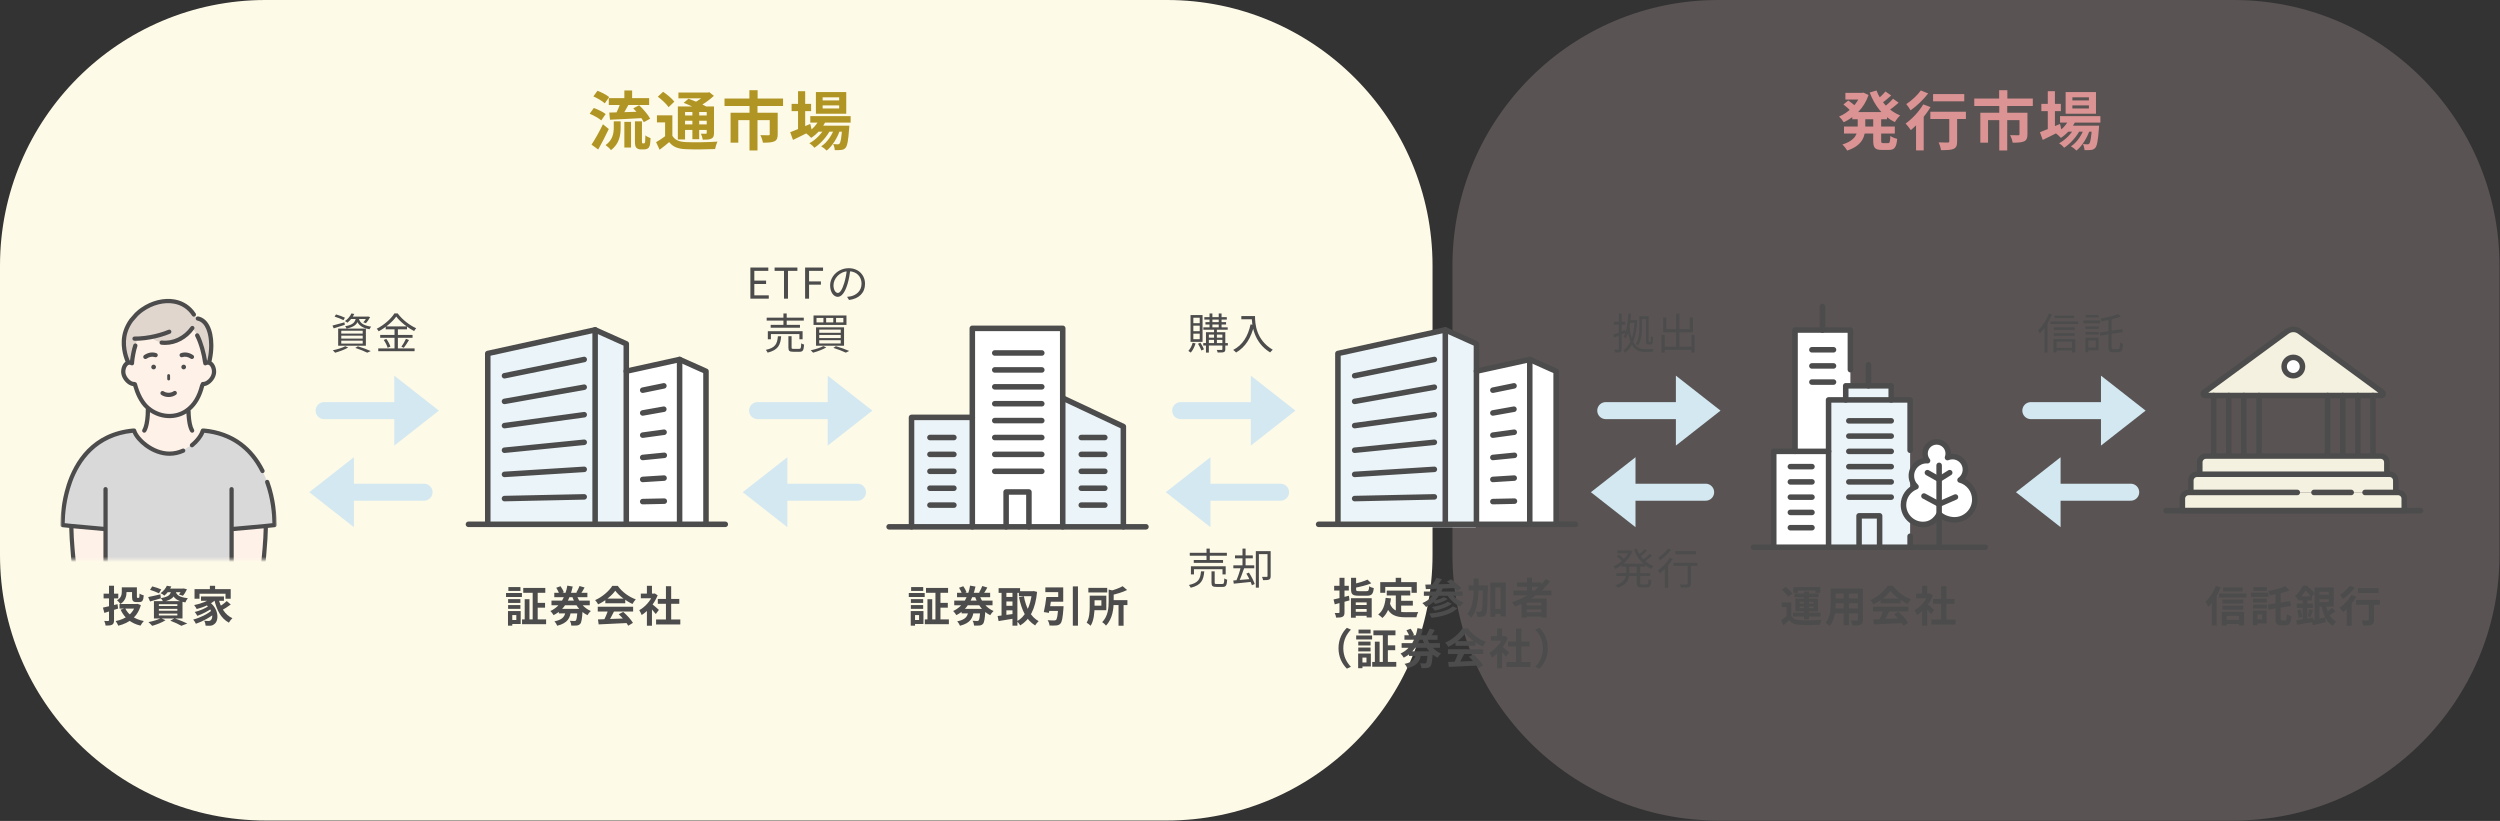 <svg width="941" height="309" viewBox="0 0 941 309" fill="none" xmlns="http://www.w3.org/2000/svg">
<rect x="0" y="0" width="941" height="309" fill="#333333" stroke="none"/>
<path d="M0 100C0 44.772 44.772 0 100 0H439.205C494.433 0 539.205 44.772 539.205 100V208.844C539.205 264.073 494.433 308.844 439.205 308.844H100C44.772 308.844 0 264.073 0 208.844V100Z" fill="#FEFAE8"/>
<path opacity="0.2" d="M546.705 100C546.705 44.772 591.477 0 646.705 0H840.807C896.036 0 940.807 44.772 940.807 100V208.844C940.807 264.073 896.036 308.844 840.807 308.844H646.705C591.477 308.844 546.705 264.073 546.705 208.844V100Z" fill="#F1D3D3"/>
<path d="M45.845 221.07H47.637V222.75C47.637 224.302 47.221 226.174 45.317 227.342C45.093 226.974 44.405 226.206 44.053 225.95C45.637 225.023 45.845 223.774 45.845 222.702V221.07ZM46.741 221.07H50.613V222.846H46.741V221.07ZM49.701 221.07H51.525V224.558C51.525 224.99 51.573 225.038 51.765 225.038C51.845 225.038 52.133 225.038 52.229 225.038C52.453 225.038 52.501 224.814 52.533 223.422C52.885 223.71 53.637 223.982 54.117 224.11C53.957 226.078 53.525 226.622 52.437 226.622C52.149 226.622 51.669 226.622 51.413 226.622C50.085 226.622 49.701 226.158 49.701 224.574V221.07ZM44.981 227.342H51.637V229.07H44.981V227.342ZM51.045 227.342H51.413L51.765 227.278L53.013 227.758C51.781 232.222 48.677 234.463 44.517 235.519C44.325 235.007 43.877 234.191 43.525 233.774C47.269 233.038 50.101 231.038 51.045 227.63V227.342ZM47.109 228.958C48.277 231.39 50.709 233.086 54.133 233.758C53.717 234.159 53.157 234.975 52.885 235.487C49.237 234.623 46.837 232.574 45.381 229.486L47.109 228.958ZM38.741 228.702C40.101 228.43 42.213 227.902 44.245 227.406L44.453 229.07C42.661 229.646 40.789 230.254 39.285 230.702L38.741 228.702ZM38.997 223.454H44.517V225.23H38.997V223.454ZM41.029 220.478H42.917V233.438C42.917 234.367 42.741 234.847 42.197 235.135C41.669 235.423 40.901 235.487 39.765 235.471C39.701 234.991 39.461 234.207 39.237 233.726C39.845 233.742 40.517 233.742 40.725 233.742C40.933 233.726 41.029 233.662 41.029 233.438V220.478ZM56.469 222.014L57.301 220.718C58.373 220.974 59.893 221.486 60.693 221.87L59.829 223.326C59.093 222.926 57.573 222.35 56.469 222.014ZM55.765 224.734C56.949 224.51 58.677 224.094 60.373 223.71L60.549 225.214C59.157 225.63 57.685 226.062 56.485 226.398L55.765 224.734ZM62.853 221.55H68.997V222.894H61.781L62.853 221.55ZM68.549 221.55H68.821L69.109 221.486L70.373 221.806C69.957 222.686 69.381 223.646 68.853 224.238L67.365 223.79C67.797 223.278 68.277 222.446 68.549 221.758V221.55ZM64.485 222.11H66.213C65.893 224.398 64.997 225.774 61.413 226.494C61.253 226.11 60.853 225.47 60.533 225.134C63.621 224.655 64.245 223.726 64.485 222.11ZM66.101 222.526C66.373 223.71 67.077 224.75 70.709 225.166C70.357 225.55 69.941 226.27 69.765 226.75C65.765 226.11 64.981 224.366 64.565 222.67L66.101 222.526ZM62.805 220.478L64.485 220.75C63.861 222.03 63.077 223.198 61.861 224.19C61.525 223.854 60.869 223.454 60.421 223.278C61.589 222.478 62.373 221.406 62.805 220.478ZM59.797 229.182V229.87H66.757V229.182H59.797ZM59.797 230.958V231.662H66.757V230.958H59.797ZM59.797 227.422V228.094H66.757V227.422H59.797ZM57.941 226.27H68.693V232.798H57.941V226.27ZM64.101 233.63L65.701 232.718C67.381 233.326 69.365 234.127 70.501 234.687L68.261 235.551C67.365 235.007 65.717 234.239 64.101 233.63ZM60.549 232.67L62.309 233.454C60.997 234.303 58.917 235.103 57.285 235.567C56.949 235.183 56.293 234.479 55.861 234.159C57.557 233.838 59.461 233.278 60.549 232.67ZM78.997 220.494H80.965V222.782H78.997V220.494ZM73.221 221.742H86.837V225.358H84.885V223.486H75.093V225.358H73.221V221.742ZM75.653 224.51H84.293V226.142H75.653V224.51ZM77.221 227.358L78.693 226.494C82.469 229.118 82.437 233.63 80.725 234.863C80.117 235.391 79.605 235.535 78.757 235.535C78.357 235.551 77.877 235.535 77.397 235.503C77.365 234.975 77.189 234.207 76.853 233.662C77.445 233.726 77.973 233.742 78.389 233.742C78.789 233.742 79.093 233.694 79.365 233.406C80.277 232.702 80.277 229.534 77.221 227.358ZM79.749 224.926L81.333 225.582C79.637 227.31 76.725 228.542 74.053 229.246C73.877 228.878 73.381 228.11 73.077 227.758C75.621 227.246 78.357 226.254 79.749 224.926ZM78.501 228.11L79.733 228.974C78.405 229.998 76.053 231.182 74.261 231.806C74.053 231.39 73.653 230.734 73.301 230.35C75.045 229.934 77.365 228.974 78.501 228.11ZM79.797 229.63L81.109 230.606C79.397 232.238 76.277 233.934 73.733 234.783C73.509 234.303 73.093 233.614 72.725 233.198C75.253 232.574 78.309 231.07 79.797 229.63ZM82.229 225.198C82.997 228.558 84.645 231.422 87.477 232.686C87.045 233.07 86.437 233.838 86.149 234.367C83.125 232.75 81.525 229.55 80.613 225.518L82.229 225.198ZM85.349 226.238L86.853 227.534C85.749 228.366 84.357 229.262 83.317 229.79L82.085 228.638C83.093 228.062 84.517 227.038 85.349 226.238Z" fill="#4C4C4C"/>
<path d="M229.15 36.926H244.342V39.518H229.15V36.926ZM235.006 34.046H237.934V38.15H235.006V34.046ZM235.006 45.878H237.526V55.526H235.006V45.878ZM231.022 45.662H233.614V48.014C233.614 50.702 233.206 54.086 229.966 56.51C229.558 55.934 228.598 55.046 227.95 54.614C230.71 52.646 231.022 50.006 231.022 47.918V45.662ZM233.662 38.342L236.686 39.206C235.75 40.91 234.742 42.758 233.926 43.934L231.622 43.142C232.366 41.822 233.23 39.83 233.662 38.342ZM238.366 40.79L240.574 39.614C242.158 41.102 243.958 43.19 244.726 44.678L242.326 45.998C241.654 44.534 239.926 42.35 238.366 40.79ZM229.318 42.374C232.462 42.302 237.334 42.158 241.918 42.014L241.846 44.438C237.478 44.702 232.894 44.918 229.606 45.062L229.318 42.374ZM223.342 36.278L224.902 34.166C226.39 34.742 228.334 35.726 229.294 36.542L227.638 38.894C226.75 38.054 224.854 36.95 223.342 36.278ZM221.95 42.806L223.51 40.646C224.998 41.174 226.99 42.134 227.974 42.926L226.318 45.326C225.406 44.51 223.486 43.454 221.95 42.806ZM222.646 54.446C223.87 52.622 225.598 49.574 226.942 46.766L229.15 48.566C227.95 51.11 226.51 53.894 225.166 56.27L222.646 54.446ZM238.99 45.662H241.63V53.15C241.63 53.534 241.654 53.75 241.726 53.846C241.75 53.918 241.87 53.966 241.966 53.966C242.062 53.966 242.23 53.966 242.35 53.966C242.47 53.966 242.59 53.942 242.662 53.846C242.734 53.798 242.782 53.63 242.83 53.246C242.878 52.862 242.902 52.022 242.926 50.942C243.382 51.35 244.222 51.782 244.87 51.998C244.822 53.078 244.726 54.326 244.558 54.83C244.39 55.334 244.15 55.694 243.766 55.91C243.43 56.126 242.878 56.246 242.446 56.246C242.062 56.246 241.534 56.246 241.174 56.246C240.622 56.246 239.974 56.054 239.566 55.646C239.158 55.214 238.99 54.71 238.99 53.078V45.662ZM253.078 43.406V52.238H250.342V46.07H247.27V43.406H253.078ZM253.078 51.11C254.038 52.718 255.694 53.39 258.166 53.486C261.022 53.63 266.734 53.558 270.046 53.294C269.734 53.942 269.302 55.262 269.158 56.102C266.182 56.246 261.07 56.294 258.118 56.15C255.238 56.03 253.318 55.334 251.878 53.486C250.774 54.422 249.646 55.358 248.278 56.366L246.958 53.51C248.086 52.862 249.43 51.998 250.582 51.11H253.078ZM247.606 36.398L249.598 34.55C251.086 35.558 252.958 37.118 253.822 38.27L251.662 40.334C250.894 39.182 249.094 37.502 247.606 36.398ZM257.326 38.702L259.15 37.166C261.286 37.91 264.31 39.206 265.942 40.142L263.974 41.846C262.51 40.934 259.534 39.566 257.326 38.702ZM255.142 40.07H267.358V42.158H257.854V52.502H255.142V40.07ZM266.014 40.07H268.75V50.006C268.75 51.182 268.558 51.782 267.766 52.166C267.022 52.574 265.966 52.574 264.526 52.574C264.43 51.878 264.118 50.942 263.806 50.318C264.574 50.342 265.414 50.342 265.654 50.342C265.942 50.342 266.014 50.246 266.014 49.982V40.07ZM255.358 34.838H266.806V37.022H255.358V34.838ZM256.654 43.454H266.95V45.446H256.654V43.454ZM256.654 46.814H266.95V48.902H256.654V46.814ZM260.614 41.054H263.182V52.406H260.614V41.054ZM265.774 34.838H266.422L266.998 34.694L268.702 36.086C266.998 37.67 264.622 39.374 262.414 40.43C262.078 39.95 261.382 39.206 260.974 38.822C262.774 37.958 264.862 36.446 265.774 35.342V34.838ZM282.07 33.95H285.166V38.822H282.07V33.95ZM282.118 39.71H285.118V56.63H282.118V39.71ZM272.71 37.094H294.742V39.902H272.71V37.094ZM274.99 42.422H290.806V45.23H277.894V53.702H274.99V42.422ZM289.726 42.422H292.726V50.558C292.726 51.95 292.438 52.766 291.43 53.222C290.422 53.654 289.03 53.702 287.158 53.702C287.038 52.862 286.606 51.638 286.198 50.87C287.398 50.918 288.838 50.918 289.198 50.918C289.606 50.918 289.726 50.822 289.726 50.51V42.422ZM304.99 43.718H320.182V46.142H304.99V43.718ZM307.606 47.294H317.47V49.55H307.606V47.294ZM308.518 44.606L310.99 45.23C309.766 48.014 307.606 50.414 305.326 51.902C304.918 51.422 303.958 50.558 303.406 50.174C305.614 48.926 307.534 46.934 308.518 44.606ZM317.014 47.294H319.702C319.702 47.294 319.678 47.942 319.63 48.278C319.294 52.982 318.91 54.926 318.262 55.646C317.806 56.174 317.278 56.366 316.654 56.438C316.102 56.51 315.19 56.534 314.206 56.51C314.182 55.814 313.942 54.83 313.582 54.23C314.326 54.302 314.974 54.326 315.286 54.326C315.622 54.326 315.814 54.278 316.006 54.038C316.39 53.606 316.75 51.95 317.014 47.678V47.294ZM309.646 39.662V40.814H315.862V39.662H309.646ZM309.646 36.638V37.79H315.862V36.638H309.646ZM307.102 34.646H318.526V42.806H307.102V34.646ZM297.958 39.086H305.302V41.822H297.958V39.086ZM300.382 34.334H303.07V49.262H300.382V34.334ZM297.43 49.766C299.278 49.07 302.206 47.846 304.99 46.646L305.59 49.118C303.19 50.366 300.598 51.662 298.486 52.67L297.43 49.766ZM314.278 47.75L316.222 48.806C315.31 51.686 313.294 55.022 311.158 56.678C310.654 56.126 309.814 55.478 309.094 55.07C311.422 53.63 313.39 50.534 314.278 47.75ZM310.63 47.774L312.526 48.902C311.326 51.374 308.806 54.158 306.526 55.622C306.07 55.022 305.302 54.326 304.63 53.918C307.006 52.718 309.478 50.126 310.63 47.774Z" fill="#B09524"/>
<path d="M697.202 42.182H710.258V44.894H697.202V42.182ZM694.61 34.958H701.402V37.454H694.61V34.958ZM694.082 47.63H713.21V50.27H694.082V47.63ZM700.394 34.958H700.898L701.402 34.862L703.322 35.75C701.69 40.646 698.09 44.078 693.986 46.022C693.602 45.374 692.81 44.39 692.234 43.862C695.81 42.374 699.146 39.11 700.394 35.462V34.958ZM699.242 43.55H702.098V47.702C702.098 51.11 701.234 54.686 695.306 56.678C694.946 56.03 694.058 54.902 693.458 54.398C698.57 52.79 699.242 50.126 699.242 47.654V43.55ZM706.322 34.07C707.858 38.198 711.002 41.774 715.226 43.454C714.554 44.03 713.666 45.182 713.21 45.95C708.746 43.838 705.626 39.806 703.754 34.814L706.322 34.07ZM693.866 39.326L695.69 37.814C696.602 38.462 697.85 39.398 698.474 40.046L696.578 41.702C696.002 41.078 694.802 40.046 693.866 39.326ZM709.682 34.43L711.842 35.942C710.594 37.094 709.13 38.294 708.002 39.038L706.274 37.718C707.354 36.878 708.842 35.462 709.682 34.43ZM712.538 37.166L714.65 38.654C713.354 39.83 711.77 41.078 710.546 41.894L708.818 40.574C709.994 39.71 711.602 38.246 712.538 37.166ZM705.074 43.67H708.074V52.862C708.074 53.75 708.17 53.87 708.842 53.87C709.13 53.87 710.33 53.87 710.666 53.87C711.314 53.87 711.434 53.414 711.53 51.158C712.13 51.614 713.306 52.094 714.098 52.262C713.834 55.454 713.066 56.438 710.954 56.438C710.426 56.438 708.842 56.438 708.314 56.438C705.698 56.438 705.074 55.574 705.074 52.862V43.67ZM727.61 35.414H739.346V38.15H727.61V35.414ZM733.706 42.878H736.658V53.246C736.658 54.782 736.346 55.598 735.29 56.054C734.258 56.486 732.746 56.51 730.586 56.51C730.49 55.67 730.106 54.422 729.722 53.582C731.09 53.654 732.674 53.654 733.106 53.654C733.562 53.63 733.706 53.534 733.706 53.174V42.878ZM726.578 42.062H739.97V44.798H726.578V42.062ZM721.202 44.894L723.722 42.374L724.082 42.518V56.606H721.202V44.894ZM723.914 39.278L726.65 40.31C724.754 43.502 721.802 46.862 719.234 48.974C718.826 48.374 717.842 47.078 717.266 46.502C719.714 44.774 722.33 41.99 723.914 39.278ZM723.002 34.046L725.762 35.174C724.01 37.454 721.418 39.95 719.138 41.534C718.754 40.886 718.01 39.758 717.53 39.182C719.522 37.886 721.826 35.726 723.002 34.046ZM752.474 33.95H755.57V38.822H752.474V33.95ZM752.522 39.71H755.522V56.63H752.522V39.71ZM743.114 37.094H765.146V39.902H743.114V37.094ZM745.394 42.422H761.21V45.23H748.298V53.702H745.394V42.422ZM760.13 42.422H763.13V50.558C763.13 51.95 762.842 52.766 761.834 53.222C760.826 53.654 759.434 53.702 757.562 53.702C757.442 52.862 757.01 51.638 756.602 50.87C757.802 50.918 759.242 50.918 759.602 50.918C760.01 50.918 760.13 50.822 760.13 50.51V42.422ZM775.394 43.718H790.586V46.142H775.394V43.718ZM778.01 47.294H787.874V49.55H778.01V47.294ZM778.922 44.606L781.394 45.23C780.17 48.014 778.01 50.414 775.73 51.902C775.322 51.422 774.362 50.558 773.81 50.174C776.018 48.926 777.938 46.934 778.922 44.606ZM787.418 47.294H790.106C790.106 47.294 790.082 47.942 790.034 48.278C789.698 52.982 789.314 54.926 788.666 55.646C788.21 56.174 787.682 56.366 787.058 56.438C786.506 56.51 785.594 56.534 784.61 56.51C784.586 55.814 784.346 54.83 783.986 54.23C784.73 54.302 785.378 54.326 785.69 54.326C786.026 54.326 786.218 54.278 786.41 54.038C786.794 53.606 787.154 51.95 787.418 47.678V47.294ZM780.05 39.662V40.814H786.266V39.662H780.05ZM780.05 36.638V37.79H786.266V36.638H780.05ZM777.506 34.646H788.93V42.806H777.506V34.646ZM768.362 39.086H775.706V41.822H768.362V39.086ZM770.786 34.334H773.474V49.262H770.786V34.334ZM767.834 49.766C769.682 49.07 772.61 47.846 775.394 46.646L775.994 49.118C773.594 50.366 771.002 51.662 768.89 52.67L767.834 49.766ZM784.682 47.75L786.626 48.806C785.714 51.686 783.698 55.022 781.562 56.678C781.058 56.126 780.218 55.478 779.498 55.07C781.826 53.63 783.794 50.534 784.682 47.75ZM781.034 47.774L782.93 48.902C781.73 51.374 779.21 54.158 776.93 55.622C776.474 55.022 775.706 54.326 775.034 53.918C777.41 52.718 779.882 50.126 781.034 47.774Z" fill="#DB9393"/>
<mask id="mask0_7132_54332" style="mask-type:alpha" maskUnits="userSpaceOnUse" x="22" y="111" width="83" height="100">
<path d="M22.547 111.797H104.398V210.636H22.547V111.797Z" fill="#D9D9D9"/>
</mask>
<g mask="url(#mask0_7132_54332)">
<path d="M76.436 162.072C75.539 165.261 69.695 170.764 63.123 170.764C56.552 170.764 51.456 165.254 50.565 162.072H54.305C55.171 160.672 55.505 157.993 55.617 156.241C55.661 155.5 55.674 154.81 55.661 154.227C57.764 155.563 60.256 156.36 62.785 156.542C63.3 156.58 63.82 156.591 64.335 156.574C66.663 156.503 68.96 155.896 70.957 154.69C70.957 155.13 70.969 155.645 71.007 156.241C71.12 157.992 71.452 160.671 72.319 162.071H76.436V162.072Z" fill="#FEF1E8"/>
<path d="M50.944 130.068C50.391 131.587 49.763 134.982 49.675 136.595L49.629 136.703C49.163 136.445 48.709 136.413 48.291 136.526L48.285 136.495C48.285 136.495 45.356 130.696 47.243 124.809C47.731 123.283 48.471 121.864 49.396 120.584L51.364 118.325C51.719 117.986 52.092 117.654 52.47 117.339C52.581 117.252 52.691 117.164 52.803 117.083C52.855 117.039 52.913 116.995 52.971 116.951C53.14 116.818 53.309 116.693 53.484 116.574C59.753 112.124 68.711 111.597 73.082 118.294L73.717 119.216L74.468 119.575C77.919 120.259 79.485 124.765 79.52 129.774V130.344C79.49 131.996 79.299 133.684 78.961 135.297C78.873 135.699 78.78 136.1 78.676 136.496L78.67 136.527C78.268 136.419 77.837 136.446 77.401 136.672L77.186 136.238C76.93 133.942 75.766 129.159 74.229 126.247L72.407 123.466C69.671 127.313 65.259 129.454 60.841 128.959C58.542 128.701 56.65 126.912 56.65 126.912C55.23 127.175 53.845 127.338 52.553 127.415C52.337 127.427 52.122 127.439 51.912 127.446L50.946 130.069L50.944 130.068Z" fill="#E0D6CE"/>
<path d="M78.677 136.529H78.666C78.264 136.422 77.834 136.448 77.397 136.674L77.182 136.241C76.926 133.944 75.762 129.161 74.225 126.249L72.403 123.469C69.667 127.316 65.255 129.456 60.837 128.961C58.538 128.703 56.646 126.914 56.646 126.914C55.226 127.177 53.841 127.341 52.549 127.417C52.334 127.429 52.118 127.442 51.908 127.448L50.942 130.071C50.389 131.59 49.761 134.986 49.673 136.598L49.627 136.706C49.161 136.448 48.708 136.416 48.289 136.529C46.88 136.931 46.188 139.078 46.461 140.629C46.764 142.341 48.608 144.569 50.472 144.569L50.78 144.644C51.659 147.978 53.214 151.405 55.606 153.494C55.903 153.752 56.211 153.997 56.531 154.23C58.394 155.566 60.6 156.363 62.835 156.545C63.312 156.583 63.795 156.595 64.272 156.577C66.321 156.495 68.341 155.886 70.099 154.693C70.163 154.65 70.221 154.606 70.285 154.568C73.498 152.277 75.163 148.875 76.1 145.109L76.344 144.563C78.259 144.689 80.192 142.384 80.5 140.629C80.78 139.078 80.087 136.931 78.678 136.529H78.677Z" fill="#FEF1E8"/>
<path d="M99.824 198.009L87.34 199.144H87.168V227.536H97.196C97.988 222.418 100.019 206.801 100.05 198.115L100.038 197.984L99.824 198.009Z" fill="#FEF1E8"/>
<path d="M27.07 198.009L39.553 199.144H39.725V227.536H29.698C28.906 222.418 26.875 206.801 26.844 198.115L26.857 197.984L27.07 198.009H27.07Z" fill="#FEF1E8"/>
<path d="M102.427 188.221C102.434 188.204 102.443 188.185 102.45 188.168L102.414 188.152C100.209 176.791 93.52 163.661 76.722 162.078H76.323C75.444 165.202 69.815 170.545 63.405 170.761C56.996 170.545 51.366 165.202 50.487 162.078H50.089C33.291 163.662 26.601 176.791 24.396 188.152L24.36 188.168C24.367 188.186 24.376 188.204 24.383 188.221C23.724 191.645 23.471 194.907 23.471 197.64L26.772 197.985L26.986 198.009L39.47 199.145H39.642V227.537H87.171V199.145H87.342L99.826 198.009L100.04 197.985L103.341 197.64C103.341 194.907 103.087 191.645 102.428 188.221H102.427Z" fill="#D9D9D9"/>
<path d="M71.638 162.497C71.79 162.741 72.051 162.876 72.32 162.876C72.463 162.876 72.61 162.836 72.741 162.755C73.117 162.522 73.232 162.029 72.999 161.652C72.399 160.687 71.964 158.695 71.806 156.19C71.773 155.653 71.757 155.151 71.759 154.696C71.759 154.611 71.743 154.531 71.719 154.454C74.171 152.347 75.862 149.352 76.869 145.34C78.961 145.083 80.935 142.782 81.291 140.765C81.593 139.086 80.966 136.969 79.603 136.083C79.653 135.873 79.699 135.667 79.74 135.467C80.099 133.782 80.292 132.063 80.315 130.369C80.319 130.232 80.319 130.096 80.319 129.96C80.319 129.892 80.319 129.823 80.317 129.764C80.259 123.789 78.129 119.806 74.62 119.109C74.186 119.024 73.765 119.306 73.678 119.739C73.592 120.172 73.874 120.594 74.308 120.68C77.498 121.314 78.677 125.795 78.715 129.787C78.717 129.844 78.717 129.901 78.717 129.96C78.717 130.08 78.717 130.201 78.713 130.335C78.692 131.914 78.505 133.573 78.172 135.137C78.136 135.312 78.096 135.492 78.052 135.674C78.008 135.677 77.964 135.68 77.919 135.685C77.562 133.16 76.408 128.663 74.936 125.87C74.73 125.479 74.246 125.329 73.854 125.536C73.463 125.742 73.313 126.226 73.519 126.617C74.995 129.416 76.133 134.056 76.388 136.33C76.4 136.44 76.435 136.541 76.487 136.632C76.465 136.8 76.493 136.977 76.585 137.134C76.806 137.517 77.295 137.648 77.678 137.427C77.7 137.414 77.721 137.402 77.743 137.391L77.757 137.384C77.995 137.264 78.224 137.236 78.456 137.3L78.497 137.311C79.264 137.572 79.969 139.057 79.712 140.483C79.398 142.262 77.581 143.841 76.396 143.759C75.954 143.733 75.573 144.065 75.545 144.506C75.545 144.516 75.546 144.525 75.545 144.535C75.441 144.636 75.361 144.765 75.323 144.915C74.271 149.127 72.522 151.985 69.824 153.906L69.649 154.028C65.955 156.537 60.871 156.354 56.998 153.572C56.697 153.357 56.407 153.126 56.132 152.885C54.165 151.169 52.54 148.169 51.554 144.434C51.482 144.162 51.279 143.961 51.029 143.879C50.887 143.792 50.718 143.746 50.54 143.76C50.517 143.762 50.492 143.761 50.469 143.761C49.108 143.761 47.503 141.913 47.25 140.478C46.99 139.032 47.722 137.52 48.499 137.299C48.746 137.23 48.989 137.264 49.241 137.402L49.285 137.425C49.668 137.645 50.158 137.514 50.378 137.13C50.47 136.971 50.498 136.793 50.474 136.623C50.559 135.104 51.163 131.797 51.695 130.344C51.847 129.929 51.633 129.469 51.218 129.317C50.803 129.164 50.343 129.379 50.191 129.794C49.691 131.161 49.158 133.88 48.952 135.675C48.896 135.67 48.84 135.665 48.784 135.664C48.175 134.223 46.529 129.639 48 125.051C48.445 123.664 49.125 122.328 50.023 121.079L51.941 118.874C52.272 118.555 52.619 118.248 52.978 117.956C53.08 117.872 53.183 117.789 53.278 117.716C53.306 117.694 53.335 117.672 53.363 117.65C53.389 117.629 53.415 117.609 53.445 117.587C53.608 117.464 53.772 117.343 53.938 117.226C57.515 114.694 61.861 113.605 65.566 114.311C68.397 114.85 70.727 116.414 72.306 118.834C72.547 119.204 73.044 119.309 73.414 119.067C73.784 118.825 73.889 118.329 73.647 117.959C71.825 115.166 69.134 113.361 65.867 112.738C61.743 111.952 56.939 113.141 53.014 115.919C52.836 116.046 52.66 116.175 52.488 116.304C52.452 116.331 52.416 116.359 52.379 116.387L52.303 116.445C52.187 116.536 52.07 116.63 51.962 116.72C51.564 117.043 51.175 117.388 50.804 117.747C50.787 117.763 50.771 117.78 50.756 117.798L48.791 120.057C48.775 120.075 48.76 120.094 48.746 120.114C47.74 121.507 46.976 123.004 46.477 124.563C44.878 129.548 46.517 134.388 47.252 136.156C45.966 137.082 45.381 139.128 45.673 140.758C46.03 142.785 48.019 145.121 50.144 145.343C50.92 148.086 52.355 151.608 54.913 153.936C54.878 154.028 54.858 154.127 54.859 154.233C54.868 154.911 54.853 155.568 54.813 156.186C54.657 158.69 54.222 160.681 53.621 161.649C53.387 162.025 53.502 162.518 53.878 162.752C54.01 162.834 54.155 162.873 54.3 162.873C54.567 162.873 54.83 162.739 54.981 162.495C55.989 160.872 56.31 157.908 56.412 156.287C56.435 155.919 56.45 155.535 56.457 155.143C58.697 156.637 61.264 157.39 63.79 157.39C66.035 157.39 68.249 156.795 70.172 155.597C70.18 155.821 70.191 156.05 70.205 156.287C70.308 157.91 70.63 160.874 71.636 162.495L71.638 162.497Z" fill="#4C4C4C"/>
<path d="M72.869 122.821C72.509 122.564 72.009 122.648 71.753 123.008C69.158 126.649 65.01 128.628 60.927 128.169C60.487 128.12 60.091 128.436 60.042 128.875C59.993 129.314 60.309 129.71 60.748 129.76C61.197 129.81 61.647 129.835 62.096 129.835C66.301 129.835 70.407 127.655 73.056 123.937C73.313 123.577 73.229 123.077 72.869 122.821Z" fill="#4C4C4C"/>
<path d="M64.45 124.568C64.283 124.159 63.816 123.963 63.407 124.13C61.264 125.005 58.877 125.695 56.504 126.126C55.156 126.375 53.81 126.539 52.505 126.616C52.293 126.628 52.085 126.637 51.881 126.645C51.421 126.663 51.017 126.669 50.645 126.664C50.642 126.664 50.639 126.664 50.635 126.664C50.198 126.664 49.84 127.016 49.834 127.454C49.828 127.896 50.182 128.259 50.624 128.265C50.714 128.267 50.806 128.267 50.9 128.267C51.22 128.267 51.563 128.26 51.941 128.246C52.156 128.237 52.373 128.227 52.597 128.215C53.969 128.134 55.381 127.962 56.792 127.702C59.271 127.252 61.767 126.529 64.012 125.612C64.421 125.445 64.618 124.977 64.45 124.568Z" fill="#4C4C4C"/>
<path d="M68.625 168.895C67.049 169.605 65.426 169.966 63.804 169.966C57.537 169.966 52.041 164.641 51.257 161.856C51.142 161.45 50.736 161.21 50.329 161.292C50.254 161.277 50.177 161.269 50.097 161.276C34.584 162.737 27.919 173.671 25.059 182.585C25.043 182.636 25.033 182.688 25.027 182.739C23.067 188.923 22.756 194.643 22.756 197.636C22.756 198.045 23.066 198.389 23.473 198.432L26.051 198.701C26.122 202.825 26.782 213.193 28.905 226.923C28.949 227.322 29.289 227.633 29.7 227.633C30.142 227.633 30.501 227.275 30.501 226.833C30.501 226.803 30.498 226.77 30.495 226.74C30.494 226.727 30.492 226.712 30.49 226.698C29.732 221.796 27.791 207.529 27.653 198.862L38.93 199.887V226.82C38.93 227.207 39.206 227.538 39.585 227.608L39.648 227.62C39.697 227.629 39.746 227.633 39.794 227.633C40.173 227.633 40.51 227.364 40.581 226.978C40.61 226.818 40.59 226.661 40.531 226.521V184.129C40.531 183.687 40.172 183.328 39.73 183.328C39.288 183.328 38.929 183.687 38.929 184.129V198.28L27.151 197.209L24.362 196.915C24.416 193.594 24.878 187.762 27.075 181.673C27.09 181.632 27.099 181.589 27.107 181.547C30.053 173.479 36.378 164.312 49.931 162.904C50.645 164.642 52.35 166.638 54.539 168.259C57.419 170.392 60.708 171.567 63.802 171.567C65.653 171.567 67.496 171.159 69.281 170.356C69.684 170.174 69.863 169.7 69.682 169.297C69.5 168.894 69.026 168.714 68.623 168.895H68.625Z" fill="#4C4C4C"/>
<path d="M101.326 181.131C101.176 180.715 100.717 180.499 100.301 180.649C99.886 180.799 99.67 181.258 99.82 181.674C102.018 187.763 102.479 193.595 102.534 196.916L99.948 197.187L99.744 197.211L87.97 198.282V184.13C87.97 183.688 87.612 183.33 87.17 183.33C86.727 183.33 86.369 183.688 86.369 184.13V226.823C86.369 227.265 86.727 227.623 87.17 227.623C87.612 227.623 87.97 227.265 87.97 226.823V199.889L99.243 198.864C99.105 207.531 97.165 221.799 96.406 226.701C96.404 226.714 96.402 226.728 96.401 226.742C96.397 226.773 96.395 226.805 96.395 226.835C96.395 227.277 96.754 227.635 97.196 227.635C97.607 227.635 97.947 227.325 97.991 226.925C100.114 213.197 100.775 202.829 100.845 198.705L103.423 198.434C103.83 198.391 104.14 198.048 104.14 197.638C104.14 194.386 103.774 187.918 101.326 181.132L101.326 181.131Z" fill="#4C4C4C"/>
<path d="M98.099 177.647C98.239 177.928 98.522 178.089 98.816 178.089C98.936 178.089 99.059 178.062 99.174 178.003C99.569 177.805 99.729 177.324 99.531 176.929C97.381 172.643 94.554 169.163 91.127 166.584C87.138 163.583 82.317 161.796 76.799 161.276C76.711 161.269 76.628 161.278 76.547 161.297C76.132 161.2 75.71 161.443 75.594 161.858C75.262 163.045 74.055 165.095 71.75 166.961C71.406 167.239 71.353 167.743 71.631 168.087C71.79 168.282 72.021 168.384 72.254 168.384C72.431 168.384 72.609 168.326 72.757 168.206C74.699 166.634 76.243 164.656 76.927 162.902C86.563 163.893 93.686 168.851 98.099 177.648V177.647Z" fill="#4C4C4C"/>
<path d="M60.522 147.515C60.27 147.878 60.359 148.377 60.722 148.629C61.501 149.171 62.482 149.44 63.459 149.44C64.436 149.44 65.49 149.148 66.265 148.566C66.619 148.3 66.69 147.799 66.424 147.445C66.158 147.091 65.657 147.02 65.303 147.286C64.353 147.999 62.639 148.013 61.636 147.315C61.273 147.063 60.774 147.152 60.522 147.515H60.522Z" fill="#4C4C4C"/>
<path d="M59.335 133.931C59.477 133.512 59.252 133.057 58.833 132.916C57.332 132.409 55.753 132.671 54.267 133.674C53.9 133.922 53.804 134.42 54.051 134.786C54.206 135.016 54.458 135.139 54.715 135.139C54.869 135.139 55.025 135.095 55.162 135.002C56.234 134.279 57.296 134.088 58.32 134.433C58.739 134.575 59.193 134.35 59.335 133.931V133.931Z" fill="#4C4C4C"/>
<path d="M72.249 135.138C72.507 135.138 72.759 135.014 72.913 134.785C73.16 134.418 73.064 133.92 72.698 133.673C71.212 132.671 69.63 132.409 68.126 132.915C67.707 133.055 67.481 133.509 67.622 133.929C67.763 134.348 68.217 134.573 68.636 134.432C69.665 134.086 70.731 134.278 71.803 135.001C71.94 135.094 72.096 135.138 72.25 135.138L72.249 135.138Z" fill="#4C4C4C"/>
<path d="M63.486 143.192H63.489C63.784 143.191 64.022 142.951 64.02 142.656L64.013 141.343C64.012 141.05 63.773 140.812 63.479 140.812H63.476C63.182 140.814 62.944 141.054 62.945 141.349L62.952 142.661C62.954 142.955 63.192 143.192 63.486 143.192Z" fill="#4C4C4C"/>
<path d="M68.25 138.147C68.25 138.633 68.653 139.037 69.139 139.037C69.626 139.037 70.029 138.634 70.029 138.147C70.029 137.66 69.632 137.258 69.139 137.258C68.647 137.258 68.25 137.649 68.25 138.147Z" fill="#4C4C4C"/>
<path d="M57.823 137.258C57.337 137.258 56.934 137.649 56.934 138.147C56.934 138.645 57.337 139.037 57.823 139.037C58.309 139.037 58.713 138.634 58.713 138.147C58.713 137.66 58.321 137.258 57.823 137.258Z" fill="#4C4C4C"/>
</g>
<path d="M154.006 154.555H122.006" stroke="#D3E8F1" stroke-width="6.4" stroke-linecap="round"/>
<path d="M165.205 154.558L148.405 141.394L148.405 167.721L165.205 154.558Z" fill="#D3E8F1"/>
<path d="M127.605 185.266L159.605 185.266" stroke="#D3E8F1" stroke-width="6.4" stroke-linecap="round"/>
<path d="M116.406 185.263L133.206 198.426L133.206 172.099L116.406 185.263Z" fill="#D3E8F1"/>
<path d="M317.154 154.555H285.154" stroke="#D3E8F1" stroke-width="6.4" stroke-linecap="round"/>
<path d="M328.354 154.558L311.554 141.394L311.554 167.721L328.354 154.558Z" fill="#D3E8F1"/>
<path d="M290.754 185.266L322.754 185.266" stroke="#D3E8F1" stroke-width="6.4" stroke-linecap="round"/>
<path d="M279.555 185.263L296.355 198.426L296.355 172.099L279.555 185.263Z" fill="#D3E8F1"/>
<path d="M476.404 154.555H444.404" stroke="#D3E8F1" stroke-width="6.4" stroke-linecap="round"/>
<path d="M487.604 154.558L470.804 141.394L470.804 167.721L487.604 154.558Z" fill="#D3E8F1"/>
<path d="M450.004 185.266L482.004 185.266" stroke="#D3E8F1" stroke-width="6.4" stroke-linecap="round"/>
<path d="M438.805 185.263L455.605 198.426L455.605 172.099L438.805 185.263Z" fill="#D3E8F1"/>
<path d="M636.404 154.555H604.404" stroke="#D3E8F1" stroke-width="6.4" stroke-linecap="round"/>
<path d="M647.604 154.558L630.804 141.394L630.804 167.721L647.604 154.558Z" fill="#D3E8F1"/>
<path d="M610.004 185.266L642.004 185.266" stroke="#D3E8F1" stroke-width="6.4" stroke-linecap="round"/>
<path d="M598.805 185.263L615.605 198.426L615.605 172.099L598.805 185.263Z" fill="#D3E8F1"/>
<path d="M796.404 154.555H764.404" stroke="#D3E8F1" stroke-width="6.4" stroke-linecap="round"/>
<path d="M807.604 154.558L790.804 141.394L790.804 167.721L807.604 154.558Z" fill="#D3E8F1"/>
<path d="M770.004 185.266L802.004 185.266" stroke="#D3E8F1" stroke-width="6.4" stroke-linecap="round"/>
<path d="M758.805 185.263L775.605 198.426L775.605 172.099L758.805 185.263Z" fill="#D3E8F1"/>
<path d="M255.335 135.836L235.486 140.117V197.328H266.232V140.117L255.335 135.836Z" fill="white"/>
<path d="M223.812 124.164L184.115 133.115V198.499H235.488V129.613L223.812 124.164Z" fill="#EBF4F8"/>
<path d="M183.592 197.268V133.057L224.011 124.164V197.268" stroke="#4C4C4C" stroke-width="2.083" stroke-linecap="round" stroke-linejoin="round"/>
<path d="M235.733 197.268V129.42L224.012 124.164" stroke="#4C4C4C" stroke-width="2.083" stroke-linecap="round" stroke-linejoin="round"/>
<path d="M189.889 141.431L219.892 135.305" stroke="#4C4C4C" stroke-width="2.083" stroke-linecap="round" stroke-linejoin="round"/>
<path d="M189.889 151.087L219.892 145.734" stroke="#4C4C4C" stroke-width="2.083" stroke-linecap="round" stroke-linejoin="round"/>
<path d="M189.889 160.202L219.892 156.094" stroke="#4C4C4C" stroke-width="2.083" stroke-linecap="round" stroke-linejoin="round"/>
<path d="M189.889 169.465L219.892 166.469" stroke="#4C4C4C" stroke-width="2.083" stroke-linecap="round" stroke-linejoin="round"/>
<path d="M189.889 178.561L219.892 176.664" stroke="#4C4C4C" stroke-width="2.083" stroke-linecap="round" stroke-linejoin="round"/>
<path d="M189.889 187.664L219.892 187.023" stroke="#4C4C4C" stroke-width="2.083" stroke-linecap="round" stroke-linejoin="round"/>
<path d="M235.73 139.715L255.801 135.305V197.268" stroke="#4C4C4C" stroke-width="2.083" stroke-linecap="round" stroke-linejoin="round"/>
<path d="M265.735 197.268V139.751L255.803 135.305" stroke="#4C4C4C" stroke-width="2.083" stroke-linecap="round" stroke-linejoin="round"/>
<path d="M241.918 146.866L249.881 145.234" stroke="#4C4C4C" stroke-width="2.083" stroke-linecap="round" stroke-linejoin="round"/>
<path d="M241.918 155.437L249.857 154.023" stroke="#4C4C4C" stroke-width="2.083" stroke-linecap="round" stroke-linejoin="round"/>
<path d="M241.918 163.787L249.953 162.688" stroke="#4C4C4C" stroke-width="2.083" stroke-linecap="round" stroke-linejoin="round"/>
<path d="M241.918 172.192L250.038 171.383" stroke="#4C4C4C" stroke-width="2.083" stroke-linecap="round" stroke-linejoin="round"/>
<path d="M241.918 180.461L249.953 179.953" stroke="#4C4C4C" stroke-width="2.083" stroke-linecap="round" stroke-linejoin="round"/>
<path d="M241.918 188.802L250.038 188.633" stroke="#4C4C4C" stroke-width="2.083" stroke-linecap="round" stroke-linejoin="round"/>
<path d="M176.33 197.352H272.997" stroke="#4C4C4C" stroke-width="2.083" stroke-linecap="round" stroke-linejoin="round"/>
<path d="M575.335 135.836L555.486 140.117V197.328H586.232V140.117L575.335 135.836Z" fill="white"/>
<path d="M543.812 124.164L504.115 133.115V198.499H555.488V129.613L543.812 124.164Z" fill="#EBF4F8"/>
<path d="M503.592 197.268V133.057L544.011 124.164V197.268" stroke="#4C4C4C" stroke-width="2.083" stroke-linecap="round" stroke-linejoin="round"/>
<path d="M555.733 197.268V129.42L544.012 124.164" stroke="#4C4C4C" stroke-width="2.083" stroke-linecap="round" stroke-linejoin="round"/>
<path d="M509.889 141.431L539.892 135.305" stroke="#4C4C4C" stroke-width="2.083" stroke-linecap="round" stroke-linejoin="round"/>
<path d="M509.889 151.087L539.892 145.734" stroke="#4C4C4C" stroke-width="2.083" stroke-linecap="round" stroke-linejoin="round"/>
<path d="M509.889 160.202L539.892 156.094" stroke="#4C4C4C" stroke-width="2.083" stroke-linecap="round" stroke-linejoin="round"/>
<path d="M509.889 169.465L539.892 166.469" stroke="#4C4C4C" stroke-width="2.083" stroke-linecap="round" stroke-linejoin="round"/>
<path d="M509.889 178.561L539.892 176.664" stroke="#4C4C4C" stroke-width="2.083" stroke-linecap="round" stroke-linejoin="round"/>
<path d="M509.889 187.664L539.892 187.023" stroke="#4C4C4C" stroke-width="2.083" stroke-linecap="round" stroke-linejoin="round"/>
<path d="M555.73 139.715L575.801 135.305V197.268" stroke="#4C4C4C" stroke-width="2.083" stroke-linecap="round" stroke-linejoin="round"/>
<path d="M585.735 197.268V139.751L575.803 135.305" stroke="#4C4C4C" stroke-width="2.083" stroke-linecap="round" stroke-linejoin="round"/>
<path d="M561.918 146.866L569.881 145.234" stroke="#4C4C4C" stroke-width="2.083" stroke-linecap="round" stroke-linejoin="round"/>
<path d="M561.918 155.437L569.857 154.023" stroke="#4C4C4C" stroke-width="2.083" stroke-linecap="round" stroke-linejoin="round"/>
<path d="M561.918 163.787L569.953 162.688" stroke="#4C4C4C" stroke-width="2.083" stroke-linecap="round" stroke-linejoin="round"/>
<path d="M561.918 172.192L570.038 171.383" stroke="#4C4C4C" stroke-width="2.083" stroke-linecap="round" stroke-linejoin="round"/>
<path d="M561.918 180.461L569.953 179.953" stroke="#4C4C4C" stroke-width="2.083" stroke-linecap="round" stroke-linejoin="round"/>
<path d="M561.918 188.802L570.038 188.633" stroke="#4C4C4C" stroke-width="2.083" stroke-linecap="round" stroke-linejoin="round"/>
<path d="M496.33 197.352H592.997" stroke="#4C4C4C" stroke-width="2.083" stroke-linecap="round" stroke-linejoin="round"/>
<path d="M688.275 169.891H667.633V205.984" fill="white"/>
<path d="M688.275 169.891H667.633V205.984H688.275V169.891Z" fill="white"/>
<path d="M696.489 169.889V124.234H675.652V169.889" fill="white"/>
<path d="M688.275 205.977V150.531H718.966V205.977" fill="#EBF4F8"/>
<path d="M718.965 201.844V205.986" stroke="#4C4C4C" stroke-width="2.083" stroke-linecap="round" stroke-linejoin="round"/>
<path d="M695.896 158.398H711.855" stroke="#4C4C4C" stroke-width="2.083" stroke-linecap="round" stroke-linejoin="round"/>
<path d="M695.896 164.141H711.855" stroke="#4C4C4C" stroke-width="2.083" stroke-linecap="round" stroke-linejoin="round"/>
<path d="M695.896 169.891H711.855" stroke="#4C4C4C" stroke-width="2.083" stroke-linecap="round" stroke-linejoin="round"/>
<path d="M695.896 175.641H711.855" stroke="#4C4C4C" stroke-width="2.083" stroke-linecap="round" stroke-linejoin="round"/>
<path d="M695.896 181.383H711.855" stroke="#4C4C4C" stroke-width="2.083" stroke-linecap="round" stroke-linejoin="round"/>
<path d="M695.896 187.125H711.855" stroke="#4C4C4C" stroke-width="2.083" stroke-linecap="round" stroke-linejoin="round"/>
<path d="M707.484 205.977V194.156H699.754V205.977" stroke="#4C4C4C" stroke-width="2.083" stroke-linecap="round" stroke-linejoin="round"/>
<path d="M688.275 169.891H667.633V205.984" stroke="#4C4C4C" stroke-width="2.083" stroke-linecap="round" stroke-linejoin="round"/>
<path d="M682.025 175.641H673.895" stroke="#4C4C4C" stroke-width="2.083" stroke-linecap="round" stroke-linejoin="round"/>
<path d="M682.025 181.383H673.895" stroke="#4C4C4C" stroke-width="2.083" stroke-linecap="round" stroke-linejoin="round"/>
<path d="M682.025 187.125H673.895" stroke="#4C4C4C" stroke-width="2.083" stroke-linecap="round" stroke-linejoin="round"/>
<path d="M682.025 192.875H673.895" stroke="#4C4C4C" stroke-width="2.083" stroke-linecap="round" stroke-linejoin="round"/>
<path d="M682.025 198.617H673.895" stroke="#4C4C4C" stroke-width="2.083" stroke-linecap="round" stroke-linejoin="round"/>
<path d="M660.023 205.984H747.216" stroke="#4C4C4C" stroke-width="2.083" stroke-linecap="round" stroke-linejoin="round"/>
<path d="M737.762 180.688C738.988 179.801 739.789 178.367 739.789 176.727C739.789 174.03 737.605 171.856 734.923 171.856C734.255 171.856 733.624 171.989 733.042 172.232C733.224 171.759 733.321 171.236 733.321 170.702C733.321 168.284 731.367 166.328 728.952 166.328C726.537 166.328 724.583 168.284 724.583 170.702C724.583 171.722 724.935 172.67 725.53 173.411C725.396 173.411 725.263 173.386 725.13 173.386C721.986 173.386 719.438 175.938 719.438 179.084C719.438 180.7 720.105 182.146 721.186 183.19C718.431 184.259 716.465 186.92 716.465 190.054C716.465 194.124 719.766 197.416 723.819 197.416C726.646 197.416 728.649 195.825 729.887 193.48C731.27 194.829 733.588 195.667 735.675 195.667C739.898 195.667 743.32 192.241 743.32 188.013C743.32 184.515 740.978 181.575 737.775 180.663L737.762 180.688Z" fill="white" stroke="#4C4C4C" stroke-width="2.083" stroke-linecap="round" stroke-linejoin="round"/>
<path d="M729.887 189.772L724.184 186.711" stroke="#4C4C4C" stroke-width="2.083" stroke-linecap="round" stroke-linejoin="round"/>
<path d="M729.887 205.985V175.164" stroke="#4C4C4C" stroke-width="2.083" stroke-linecap="round" stroke-linejoin="round"/>
<path d="M733.868 177.914L729.888 180.405L725.482 177.914" stroke="#4C4C4C" stroke-width="2.083" stroke-linecap="round" stroke-linejoin="round"/>
<path d="M729.887 189.775L736.027 187.078" stroke="#4C4C4C" stroke-width="2.083" stroke-linecap="round" stroke-linejoin="round"/>
<path d="M694.73 150.54V145.219H711.853V150.54" fill="#EBF4F8"/>
<path d="M694.73 150.54V145.219H711.853V150.54" stroke="#4C4C4C" stroke-width="2.083" stroke-linecap="round" stroke-linejoin="round"/>
<path d="M703.299 145.217V137.32" stroke="#4C4C4C" stroke-width="2.083" stroke-linecap="round" stroke-linejoin="round"/>
<path d="M696.489 139.141V124.234H675.652V169.889" stroke="#4C4C4C" stroke-width="2.083" stroke-linecap="round" stroke-linejoin="round"/>
<path d="M685.98 124.235V115.391" stroke="#4C4C4C" stroke-width="2.083" stroke-linecap="round" stroke-linejoin="round"/>
<path d="M690.131 131.656H682" stroke="#4C4C4C" stroke-width="2.083" stroke-linecap="round" stroke-linejoin="round"/>
<path d="M690.131 137.734H682" stroke="#4C4C4C" stroke-width="2.083" stroke-linecap="round" stroke-linejoin="round"/>
<path d="M690.131 143.812H682" stroke="#4C4C4C" stroke-width="2.083" stroke-linecap="round" stroke-linejoin="round"/>
<path d="M688.275 205.977V150.531H718.966V169.483" stroke="#4C4C4C" stroke-width="2.083" stroke-linecap="round" stroke-linejoin="round"/>
<path d="M196.949 221.294H205.253V223.118H196.949V221.294ZM196.501 233.15H205.557V234.959H196.501V233.15ZM201.605 226.91H205.157V228.734H201.605V226.91ZM200.501 222.046H202.389V234.207H200.501V222.046ZM197.493 225.534H199.285V233.966H197.493V225.534ZM191.253 225.502H195.877V226.942H191.253V225.502ZM191.349 220.974H195.893V222.43H191.349V220.974ZM191.253 227.742H195.877V229.182H191.253V227.742ZM190.469 223.198H196.453V224.702H190.469V223.198ZM192.133 229.998H195.989V234.863H192.133V233.358H194.341V231.518H192.133V229.998ZM191.205 229.998H192.821V235.503H191.205V229.998ZM207.573 226.078H221.989V227.822H207.573V226.078ZM208.629 223.118H221.093V224.798H208.629V223.118ZM210.341 229.166H217.877V230.894H210.341V229.166ZM217.013 223.87C217.909 226.574 219.781 228.894 222.389 229.982C221.957 230.334 221.381 231.07 221.125 231.55C218.293 230.19 216.421 227.598 215.301 224.318L217.013 223.87ZM209.381 221.23L210.981 220.654C211.477 221.342 212.005 222.286 212.213 222.926L210.501 223.566C210.341 222.942 209.845 221.966 209.381 221.23ZM218.133 220.574L220.037 221.134C219.541 222.046 218.997 222.958 218.565 223.55L216.917 223.022C217.333 222.366 217.861 221.326 218.133 220.574ZM217.365 229.166H219.333C219.333 229.166 219.317 229.662 219.285 229.902C219.093 232.958 218.853 234.303 218.405 234.799C218.037 235.231 217.653 235.359 217.125 235.439C216.661 235.487 215.877 235.487 215.045 235.471C215.013 234.911 214.789 234.159 214.485 233.662C215.189 233.726 215.861 233.742 216.181 233.742C216.437 233.742 216.597 233.71 216.757 233.55C217.029 233.278 217.221 232.174 217.365 229.438V229.166ZM212.933 229.742H214.933C214.613 232.526 213.829 234.479 209.749 235.535C209.573 235.055 209.077 234.271 208.677 233.886C212.197 233.15 212.677 231.758 212.933 229.742ZM213.541 220.43L215.573 220.782C214.549 225.294 212.693 229.39 208.373 231.534C208.101 231.086 207.557 230.366 207.173 229.982C211.157 228.142 212.853 224.398 213.541 220.43ZM225.077 233.15C227.941 233.07 232.389 232.91 236.421 232.734L236.357 234.495C232.437 234.719 228.213 234.911 225.333 235.023L225.077 233.15ZM224.997 228.382H238.309V230.174H224.997V228.382ZM227.845 225.31H235.349V227.07H227.845V225.31ZM228.917 229.55L231.109 230.158C230.357 231.662 229.493 233.326 228.773 234.399L227.093 233.838C227.749 232.67 228.517 230.894 228.917 229.55ZM232.885 231.198L234.581 230.318C236.021 231.55 237.509 233.23 238.245 234.447L236.469 235.519C235.797 234.303 234.261 232.478 232.885 231.198ZM231.589 222.35C230.293 224.174 227.797 226.222 225.141 227.486C224.917 227.022 224.405 226.302 224.005 225.886C226.741 224.686 229.301 222.398 230.485 220.51H232.517C234.213 222.862 236.757 224.686 239.301 225.598C238.837 226.078 238.405 226.766 238.053 227.342C235.653 226.222 232.949 224.206 231.589 222.35ZM246.949 233.166H256.069V235.055H246.949V233.166ZM247.605 225.438H255.685V227.278H247.605V225.438ZM250.661 220.638H252.629V234.079H250.661V220.638ZM241.205 223.438H246.453V225.182H241.205V223.438ZM243.493 228.91L245.397 226.638V235.519H243.493V228.91ZM243.493 220.494H245.397V224.254H243.493V220.494ZM245.205 227.182C245.765 227.566 247.573 229.166 248.005 229.566L246.837 231.118C246.213 230.286 244.869 228.814 244.149 228.11L245.205 227.182ZM245.749 223.438H246.133L246.469 223.374L247.541 224.078C246.325 227.198 243.909 229.998 241.525 231.502C241.349 230.99 240.901 230.046 240.613 229.678C242.789 228.494 244.901 226.142 245.749 223.79V223.438Z" fill="#4C4C4C"/>
<path d="M508.533 217.494H510.437V221.846C510.437 222.438 510.597 222.518 511.541 222.518C511.973 222.518 513.797 222.518 514.325 222.518C515.125 222.518 515.253 222.262 515.365 220.678C515.765 220.966 516.581 221.254 517.093 221.366C516.853 223.638 516.293 224.23 514.469 224.23C513.989 224.23 511.813 224.23 511.349 224.23C509.109 224.23 508.533 223.686 508.533 221.846V217.494ZM514.725 218.166L516.149 219.558C514.373 220.294 511.989 220.87 509.941 221.254C509.845 220.838 509.573 220.198 509.365 219.83C511.285 219.43 513.429 218.79 514.725 218.166ZM508.501 225.158H516.309V232.423H514.405V226.742H510.309V232.503H508.501V225.158ZM509.461 227.734H515.061V229.222H509.461V227.734ZM509.381 230.278H515.061V231.799H509.381V230.278ZM501.941 225.638C503.429 225.318 505.653 224.774 507.733 224.23L507.957 225.99C506.053 226.534 504.005 227.062 502.405 227.478L501.941 225.638ZM502.181 220.486H507.701V222.278H502.181V220.486ZM504.181 217.478H506.069V230.438C506.069 231.367 505.909 231.847 505.365 232.135C504.821 232.423 504.053 232.487 502.917 232.471C502.869 231.991 502.613 231.207 502.389 230.726C503.013 230.742 503.669 230.742 503.877 230.742C504.101 230.726 504.181 230.662 504.181 230.438V217.478ZM521.973 222.31H530.821V224.134H521.973V222.31ZM526.389 226.15H531.797V227.942H526.389V226.15ZM525.381 223.366H527.397V231.095L525.381 230.854V223.366ZM521.557 225.03L523.573 225.238C523.157 228.486 522.165 231.03 520.341 232.599C520.021 232.263 519.205 231.575 518.757 231.287C520.485 230.007 521.285 227.782 521.557 225.03ZM523.109 227.03C524.133 229.974 526.373 230.422 529.221 230.422C530.069 230.422 532.741 230.422 533.813 230.39C533.541 230.838 533.221 231.767 533.141 232.343H529.109C525.413 232.343 522.917 231.59 521.541 227.558L523.109 227.03ZM525.349 217.494H527.397V220.422H525.349V217.494ZM519.525 219.11H533.285V223.126H531.301V220.934H521.413V223.126H519.525V219.11ZM540.661 217.478L542.789 218.006C542.021 219.126 541.125 220.294 540.437 221.046L538.869 220.518C539.509 219.67 540.261 218.422 540.661 217.478ZM544.661 218.902L546.181 218.038C547.509 218.982 549.221 220.422 550.053 221.446L548.405 222.422C547.653 221.43 546.005 219.926 544.661 218.902ZM536.485 220.054C539.413 219.99 543.973 219.878 548.133 219.734L548.069 221.318C544.005 221.51 539.637 221.67 536.693 221.75L536.485 220.054ZM535.941 222.646H550.517V224.262H535.941V222.646ZM543.461 224.758L544.933 225.478C543.685 226.342 541.797 226.982 540.213 227.35C539.973 227.014 539.541 226.534 539.157 226.23C540.613 225.942 542.501 225.366 543.461 224.758ZM544.933 226.518L546.437 227.238C544.869 228.502 542.373 229.35 540.037 229.846C539.813 229.43 539.397 228.854 539.013 228.486C541.141 228.15 543.653 227.446 544.933 226.518ZM546.853 228.214L548.533 228.966C546.437 231.095 542.901 232.055 538.821 232.551C538.645 232.055 538.277 231.399 537.941 230.966C541.653 230.646 545.141 229.862 546.853 228.214ZM541.157 220.982L543.045 221.43C541.845 224.694 539.589 227.062 536.773 228.47C536.501 228.086 535.797 227.334 535.381 226.998C538.133 225.846 540.181 223.782 541.157 220.982ZM546.085 223.03C547.029 224.598 548.933 226.086 550.869 226.839C550.453 227.19 549.893 227.894 549.621 228.342C547.573 227.382 545.653 225.606 544.485 223.622L546.085 223.03ZM561.797 229.206H565.909V231.062H561.797V229.206ZM552.789 220.342H558.661V222.23H552.789V220.342ZM560.949 219.302H566.773V232.055H564.837V221.158H562.789V232.183H560.949V219.302ZM558.181 220.342H560.037C560.037 220.342 560.037 220.982 560.037 221.222C559.893 228.07 559.781 230.535 559.269 231.287C558.901 231.815 558.565 232.007 558.037 232.103C557.557 232.215 556.837 232.215 556.101 232.183C556.069 231.623 555.861 230.79 555.541 230.246C556.181 230.31 556.757 230.31 557.061 230.31C557.301 230.326 557.445 230.246 557.605 230.022C557.941 229.542 558.069 227.238 558.181 220.774V220.342ZM554.693 217.702H556.581C556.565 224.006 556.501 229.318 553.733 232.503C553.429 232.039 552.789 231.399 552.309 231.095C554.805 228.278 554.677 223.558 554.693 217.702ZM569.589 222.326H583.989V224.022H569.589V222.326ZM570.981 219.206H580.133V220.87H570.981V219.206ZM573.797 227.91H580.949V229.35H573.797V227.91ZM573.797 230.422H580.949V232.039H573.797V230.422ZM574.757 217.478H576.645V223.27H574.757V217.478ZM581.797 217.942L583.445 218.79C580.309 223.158 575.429 226.374 570.245 228.278C570.021 227.862 569.445 227.062 569.093 226.678C574.293 225.014 578.997 221.958 581.797 217.942ZM572.725 225.302H582.165V232.455H580.165V226.87H574.645V232.519H572.725V225.302ZM503.813 243.982C503.813 240.574 505.237 238.014 506.965 236.302L508.485 236.99C506.869 238.702 505.621 240.926 505.621 243.982C505.621 247.054 506.869 249.278 508.485 250.991L506.965 251.679C505.237 249.966 503.813 247.406 503.813 243.982ZM516.949 237.294H525.253V239.118H516.949V237.294ZM516.501 249.15H525.557V250.959H516.501V249.15ZM521.605 242.91H525.157V244.734H521.605V242.91ZM520.501 238.046H522.389V250.207H520.501V238.046ZM517.493 241.534H519.285V249.966H517.493V241.534ZM511.253 241.502H515.877V242.942H511.253V241.502ZM511.349 236.974H515.893V238.43H511.349V236.974ZM511.253 243.742H515.877V245.182H511.253V243.742ZM510.469 239.198H516.453V240.702H510.469V239.198ZM512.133 245.998H515.989V250.863H512.133V249.358H514.341V247.518H512.133V245.998ZM511.205 245.998H512.821V251.503H511.205V245.998ZM527.573 242.078H541.989V243.822H527.573V242.078ZM528.629 239.118H541.093V240.798H528.629V239.118ZM530.341 245.166H537.877V246.894H530.341V245.166ZM537.013 239.87C537.909 242.574 539.781 244.894 542.389 245.982C541.957 246.334 541.381 247.07 541.125 247.55C538.293 246.19 536.421 243.598 535.301 240.318L537.013 239.87ZM529.381 237.23L530.981 236.654C531.477 237.342 532.005 238.286 532.213 238.926L530.501 239.566C530.341 238.942 529.845 237.966 529.381 237.23ZM538.133 236.574L540.037 237.134C539.541 238.046 538.997 238.958 538.565 239.55L536.917 239.022C537.333 238.366 537.861 237.326 538.133 236.574ZM537.365 245.166H539.333C539.333 245.166 539.317 245.662 539.285 245.902C539.093 248.958 538.853 250.303 538.405 250.799C538.037 251.231 537.653 251.359 537.125 251.439C536.661 251.487 535.877 251.487 535.045 251.471C535.013 250.911 534.789 250.159 534.485 249.662C535.189 249.726 535.861 249.742 536.181 249.742C536.437 249.742 536.597 249.71 536.757 249.55C537.029 249.278 537.221 248.174 537.365 245.438V245.166ZM532.933 245.742H534.933C534.613 248.526 533.829 250.479 529.749 251.535C529.573 251.055 529.077 250.271 528.677 249.886C532.197 249.15 532.677 247.758 532.933 245.742ZM533.541 236.43L535.573 236.782C534.549 241.294 532.693 245.39 528.373 247.534C528.101 247.086 527.557 246.366 527.173 245.982C531.157 244.142 532.853 240.398 533.541 236.43ZM545.077 249.15C547.941 249.07 552.389 248.91 556.421 248.734L556.357 250.495C552.437 250.719 548.213 250.911 545.333 251.023L545.077 249.15ZM544.997 244.382H558.309V246.174H544.997V244.382ZM547.845 241.31H555.349V243.07H547.845V241.31ZM548.917 245.55L551.109 246.158C550.357 247.662 549.493 249.326 548.773 250.399L547.093 249.838C547.749 248.67 548.517 246.894 548.917 245.55ZM552.885 247.198L554.581 246.318C556.021 247.55 557.509 249.23 558.245 250.447L556.469 251.519C555.797 250.303 554.261 248.478 552.885 247.198ZM551.589 238.35C550.293 240.174 547.797 242.222 545.141 243.486C544.917 243.022 544.405 242.302 544.005 241.886C546.741 240.686 549.301 238.398 550.485 236.51H552.517C554.213 238.862 556.757 240.686 559.301 241.598C558.837 242.078 558.405 242.766 558.053 243.342C555.653 242.222 552.949 240.206 551.589 238.35ZM566.949 249.166H576.069V251.055H566.949V249.166ZM567.605 241.438H575.685V243.278H567.605V241.438ZM570.661 236.638H572.629V250.079H570.661V236.638ZM561.205 239.438H566.453V241.182H561.205V239.438ZM563.493 244.91L565.397 242.638V251.519H563.493V244.91ZM563.493 236.494H565.397V240.254H563.493V236.494ZM565.205 243.182C565.765 243.566 567.573 245.166 568.005 245.566L566.837 247.118C566.213 246.286 564.869 244.814 564.149 244.11L565.205 243.182ZM565.749 239.438H566.133L566.469 239.374L567.541 240.078C566.325 243.198 563.909 245.998 561.525 247.502C561.349 246.99 560.901 246.046 560.613 245.678C562.789 244.494 564.901 242.142 565.749 239.79V239.438ZM582.581 243.982C582.581 247.406 581.157 249.966 579.429 251.679L577.909 250.991C579.525 249.278 580.773 247.054 580.773 243.982C580.773 240.926 579.525 238.702 577.909 236.99L579.429 236.302C581.157 238.014 582.581 240.574 582.581 243.982Z" fill="#4C4C4C"/>
<path d="M674.245 226.718V232.606H672.405V228.494H670.613V226.718H674.245ZM674.245 231.854C674.853 232.91 675.989 233.374 677.637 233.438C679.557 233.535 683.349 233.486 685.573 233.31C685.365 233.742 685.061 234.623 684.981 235.183C682.981 235.279 679.573 235.311 677.621 235.215C675.701 235.135 674.405 234.671 673.445 233.438C672.805 234.062 672.133 234.671 671.333 235.359L670.421 233.454C671.093 233.022 671.877 232.446 672.581 231.854H674.245ZM670.661 221.966L672.133 220.894C673.045 221.598 674.165 222.67 674.661 223.422L673.077 224.638C672.645 223.854 671.573 222.75 670.661 221.966ZM679.045 222.622H680.901V233.086H679.045V222.622ZM677.397 228.254V228.894H682.597V228.254H677.397ZM677.397 226.526V227.15H682.597V226.526H677.397ZM675.765 225.358H684.309V230.062H675.765V225.358ZM674.997 220.974H685.109V223.182H683.333V222.334H676.693V223.182H674.997V220.974ZM675.445 223.438H684.581V224.766H675.445V223.438ZM674.869 230.638H685.285V232.03H674.869V230.638ZM690.165 221.55H699.989V223.374H690.165V221.55ZM690.165 225.23H700.021V227.022H690.165V225.23ZM690.133 229.006H700.085V230.814H690.133V229.006ZM689.061 221.55H690.965V227.31C690.965 229.854 690.645 233.454 688.677 235.599C688.373 235.231 687.589 234.59 687.173 234.351C688.917 232.414 689.061 229.55 689.061 227.294V221.55ZM699.317 221.55H701.221V233.246C701.221 234.271 700.997 234.783 700.357 235.087C699.685 235.391 698.725 235.423 697.269 235.407C697.189 234.895 696.901 234.062 696.645 233.566C697.557 233.63 698.613 233.614 698.901 233.614C699.205 233.598 699.317 233.502 699.317 233.23V221.55ZM693.989 222.27H695.941V235.311H693.989V222.27ZM705.077 233.15C707.941 233.07 712.389 232.91 716.421 232.734L716.357 234.495C712.437 234.719 708.213 234.911 705.333 235.023L705.077 233.15ZM704.997 228.382H718.309V230.174H704.997V228.382ZM707.845 225.31H715.349V227.07H707.845V225.31ZM708.917 229.55L711.109 230.158C710.357 231.662 709.493 233.326 708.773 234.399L707.093 233.838C707.749 232.67 708.517 230.894 708.917 229.55ZM712.885 231.198L714.581 230.318C716.021 231.55 717.509 233.23 718.245 234.447L716.469 235.519C715.797 234.303 714.261 232.478 712.885 231.198ZM711.589 222.35C710.293 224.174 707.797 226.222 705.141 227.486C704.917 227.022 704.405 226.302 704.005 225.886C706.741 224.686 709.301 222.398 710.485 220.51H712.517C714.213 222.862 716.757 224.686 719.301 225.598C718.837 226.078 718.405 226.766 718.053 227.342C715.653 226.222 712.949 224.206 711.589 222.35ZM726.949 233.166H736.069V235.055H726.949V233.166ZM727.605 225.438H735.685V227.278H727.605V225.438ZM730.661 220.638H732.629V234.079H730.661V220.638ZM721.205 223.438H726.453V225.182H721.205V223.438ZM723.493 228.91L725.397 226.638V235.519H723.493V228.91ZM723.493 220.494H725.397V224.254H723.493V220.494ZM725.205 227.182C725.765 227.566 727.573 229.166 728.005 229.566L726.837 231.118C726.213 230.286 724.869 228.814 724.149 228.11L725.205 227.182ZM725.749 223.438H726.133L726.469 223.374L727.541 224.078C726.325 227.198 723.909 229.998 721.525 231.502C721.349 230.99 720.901 230.046 720.613 229.678C722.789 228.494 724.901 226.142 725.749 223.79V223.438Z" fill="#4C4C4C"/>
<path d="M348.549 221.294H356.853V223.118H348.549V221.294ZM348.101 233.15H357.157V234.959H348.101V233.15ZM353.205 226.91H356.757V228.734H353.205V226.91ZM352.101 222.046H353.989V234.207H352.101V222.046ZM349.093 225.534H350.885V233.966H349.093V225.534ZM342.853 225.502H347.477V226.942H342.853V225.502ZM342.949 220.974H347.493V222.43H342.949V220.974ZM342.853 227.742H347.477V229.182H342.853V227.742ZM342.069 223.198H348.053V224.702H342.069V223.198ZM343.733 229.998H347.589V234.863H343.733V233.358H345.941V231.518H343.733V229.998ZM342.805 229.998H344.421V235.503H342.805V229.998ZM359.173 226.078H373.589V227.822H359.173V226.078ZM360.229 223.118H372.693V224.798H360.229V223.118ZM361.941 229.166H369.477V230.894H361.941V229.166ZM368.613 223.87C369.509 226.574 371.381 228.894 373.989 229.982C373.557 230.334 372.981 231.07 372.725 231.55C369.893 230.19 368.021 227.598 366.901 224.318L368.613 223.87ZM360.981 221.23L362.581 220.654C363.077 221.342 363.605 222.286 363.813 222.926L362.101 223.566C361.941 222.942 361.445 221.966 360.981 221.23ZM369.733 220.574L371.637 221.134C371.141 222.046 370.597 222.958 370.165 223.55L368.517 223.022C368.933 222.366 369.461 221.326 369.733 220.574ZM368.965 229.166H370.933C370.933 229.166 370.917 229.662 370.885 229.902C370.693 232.958 370.453 234.303 370.005 234.799C369.637 235.231 369.253 235.359 368.725 235.439C368.261 235.487 367.477 235.487 366.645 235.471C366.613 234.911 366.389 234.159 366.085 233.662C366.789 233.726 367.461 233.742 367.781 233.742C368.037 233.742 368.197 233.71 368.357 233.55C368.629 233.278 368.821 232.174 368.965 229.438V229.166ZM364.533 229.742H366.533C366.213 232.526 365.429 234.479 361.349 235.535C361.173 235.055 360.677 234.271 360.277 233.886C363.797 233.15 364.277 231.758 364.533 229.742ZM365.141 220.43L367.173 220.782C366.149 225.294 364.293 229.39 359.973 231.534C359.701 231.086 359.157 230.366 358.773 229.982C362.757 228.142 364.453 224.398 365.141 220.43ZM383.509 222.526H388.965V224.398H383.509V222.526ZM375.877 221.374H383.957V223.15H375.877V221.374ZM377.989 224.686H381.845V226.398H377.989V224.686ZM377.989 228.014H381.845V229.726H377.989V228.014ZM388.437 222.526H388.773L389.109 222.478L390.357 222.782C389.733 229.262 387.637 233.198 384.021 235.407C383.733 234.911 383.189 234.191 382.757 233.822C385.941 232.158 387.909 228.222 388.437 222.942V222.526ZM385.381 224.446C386.165 228.606 387.877 232.142 390.949 233.806C390.517 234.175 389.925 234.911 389.621 235.407C386.261 233.374 384.549 229.63 383.541 224.798L385.381 224.446ZM376.981 222.11H378.805V232.574H376.981V222.11ZM381.093 222.11H382.949V235.503H381.093V222.11ZM375.509 231.87C377.093 231.694 379.477 231.374 381.733 231.054L381.845 232.798C379.765 233.166 377.541 233.518 375.861 233.774L375.509 231.87ZM398.341 228.174H400.325C400.325 228.174 400.309 228.734 400.277 228.99C400.021 232.526 399.733 234.079 399.157 234.703C398.709 235.199 398.261 235.343 397.557 235.423C397.013 235.487 396.037 235.471 395.045 235.455C394.997 234.831 394.709 233.982 394.325 233.438C395.301 233.518 396.325 233.535 396.757 233.535C397.077 233.535 397.269 233.502 397.477 233.342C397.877 233.007 398.133 231.598 398.325 228.446L398.341 228.174ZM393.845 224.702H395.813C395.525 226.702 395.141 229.134 394.805 230.686L392.885 230.382C393.237 228.878 393.637 226.558 393.845 224.702ZM403.813 220.718H405.749V235.503H403.813V220.718ZM394.261 228.174H398.901V229.951H394.021L394.261 228.174ZM394.517 224.702H398.309V222.878H393.461V221.102H400.197V226.494H394.517V224.702ZM409.653 221.262H416.757V223.006H409.653V221.262ZM418.069 225.902H424.357V227.742H418.069V225.902ZM421.013 227.198H422.917V235.519H421.013V227.198ZM417.301 221.902L419.605 222.446C419.589 222.606 419.477 222.686 419.189 222.734V226.366C419.189 228.958 418.821 232.91 416.277 235.487C416.021 235.071 415.301 234.415 414.853 234.191C417.093 231.918 417.301 228.734 417.301 226.35V221.902ZM410.165 224.206H411.989V228.302C411.989 230.462 411.765 233.566 410.517 235.535C410.213 235.199 409.413 234.59 409.013 234.383C410.069 232.654 410.165 230.142 410.165 228.286V224.206ZM422.565 220.638L424.245 222.078C422.533 222.926 420.277 223.582 418.325 224.014C418.213 223.582 417.909 222.878 417.669 222.478C419.461 222.03 421.413 221.326 422.565 220.638ZM411.221 224.206H416.421V229.678H411.221V227.966H414.565V225.934H411.221V224.206Z" fill="#4C4C4C"/>
<path d="M836.773 221.102H844.149V222.606H836.773V221.102ZM836.517 225.71H844.437V227.214H836.517V225.71ZM836.517 227.998H844.373V229.502H836.517V227.998ZM837.285 233.342H843.653V234.863H837.285V233.342ZM835.253 223.39H845.557V224.942H835.253V223.39ZM836.261 230.302H844.661V235.439H842.725V231.79H838.101V235.487H836.261V230.302ZM834.069 220.51L835.861 221.086C834.773 223.806 833.013 226.67 831.189 228.478C831.029 228.03 830.517 226.974 830.197 226.51C831.717 225.07 833.205 222.798 834.069 220.51ZM832.533 224.942L834.341 223.118L834.357 223.134V235.455H832.533V224.942ZM856.517 222.494H858.453V232.654C858.453 233.406 858.533 233.518 858.949 233.518C859.141 233.518 859.957 233.518 860.181 233.518C860.597 233.518 860.677 233.054 860.741 231.166C861.173 231.502 861.957 231.838 862.501 231.966C862.309 234.447 861.829 235.343 860.357 235.343C860.005 235.343 858.949 235.343 858.629 235.343C856.965 235.343 856.517 234.735 856.517 232.654V222.494ZM860.213 220.638L861.797 222.19C859.685 223.07 856.869 223.694 854.389 224.078C854.309 223.614 854.005 222.878 853.781 222.446C856.117 222.046 858.661 221.39 860.213 220.638ZM853.573 227.566L862.037 226.254L862.357 228.062L853.893 229.422L853.573 227.566ZM848.053 225.39H853.221V226.83H848.053V225.39ZM848.149 220.974H853.253V222.43H848.149V220.974ZM848.053 227.566H853.221V229.022H848.053V227.566ZM847.269 223.134H853.861V224.655H847.269V223.134ZM848.933 229.79H853.173V234.655H848.933V233.134H851.493V231.31H848.933V229.79ZM848.005 229.79H849.669V235.295H848.005V229.79ZM871.989 223.886H877.413V225.502H871.989V223.886ZM870.021 233.47C871.365 233.23 873.333 232.814 875.205 232.382L875.413 234.175C873.749 234.59 871.957 235.007 870.549 235.327L870.021 233.47ZM872.037 221.07H878.421V228.334H872.037V226.654H876.581V222.766H872.037V221.07ZM875.509 227.774C876.037 230.574 877.141 232.926 879.349 233.95C878.933 234.303 878.389 235.039 878.117 235.551C875.621 234.207 874.485 231.518 873.861 228.014L875.509 227.774ZM877.765 228.75L879.061 230.062C878.229 230.718 877.205 231.422 876.453 231.854L875.397 230.718C876.117 230.238 877.157 229.39 877.765 228.75ZM871.237 221.07H873.045V233.742L871.237 234.062V221.07ZM865.221 224.446H870.197V226.046H865.221V224.446ZM864.533 227.23H870.549V228.862H864.533V227.23ZM864.661 229.774L865.909 229.454C866.197 230.334 866.453 231.47 866.533 232.206L865.205 232.574C865.157 231.806 864.917 230.67 864.661 229.774ZM864.277 233.438C865.893 233.214 868.325 232.846 870.645 232.462L870.757 234.079C868.645 234.479 866.373 234.879 864.661 235.167L864.277 233.438ZM869.173 229.31L870.629 229.662C870.309 230.622 869.989 231.678 869.733 232.35L868.581 232.014C868.805 231.278 869.077 230.11 869.173 229.31ZM866.757 225.134H868.421V233.726L866.757 234.014V225.134ZM866.757 220.478H867.797V220.83H868.341V221.358C867.685 222.574 866.645 224.238 864.965 225.662C864.709 225.262 864.165 224.638 863.797 224.382C865.237 223.23 866.213 221.726 866.757 220.478ZM866.997 220.478H868.341C869.333 221.294 870.581 222.494 871.173 223.342L869.925 224.83C869.413 223.982 868.261 222.59 867.333 221.838H866.997V220.478ZM887.541 221.39H895.365V223.214H887.541V221.39ZM891.605 226.366H893.573V233.278C893.573 234.303 893.365 234.847 892.661 235.151C891.973 235.439 890.965 235.455 889.525 235.455C889.461 234.895 889.205 234.062 888.949 233.502C889.861 233.55 890.917 233.55 891.205 233.55C891.509 233.535 891.605 233.47 891.605 233.23V226.366ZM886.853 225.822H895.781V227.646H886.853V225.822ZM883.269 227.71L884.949 226.03L885.189 226.126V235.519H883.269V227.71ZM885.077 223.966L886.901 224.655C885.637 226.782 883.669 229.022 881.957 230.43C881.685 230.03 881.029 229.166 880.645 228.782C882.277 227.63 884.021 225.774 885.077 223.966ZM884.469 220.478L886.309 221.23C885.141 222.75 883.413 224.414 881.893 225.47C881.637 225.038 881.141 224.286 880.821 223.902C882.149 223.038 883.685 221.598 884.469 220.478Z" fill="#4C4C4C"/>
<path d="M125.941 119.166L126.469 118.35C127.573 118.638 129.061 119.182 129.829 119.582L129.301 120.51C128.549 120.094 127.061 119.518 125.941 119.166ZM125.141 122.542C126.293 122.27 127.989 121.79 129.653 121.326L129.781 122.27C128.325 122.734 126.821 123.23 125.605 123.598L125.141 122.542ZM132.005 119.166H138.437V120.078H131.301L132.005 119.166ZM138.117 119.166H138.309L138.517 119.118L139.317 119.358C138.869 120.19 138.277 121.086 137.701 121.646L136.741 121.31C137.253 120.814 137.797 120.014 138.117 119.342V119.166ZM133.989 119.486H135.093C134.757 121.758 133.733 123.006 130.469 123.662C130.357 123.406 130.101 123.006 129.893 122.798C132.853 122.302 133.717 121.31 133.989 119.486ZM135.045 119.774C135.365 121.134 136.149 122.446 139.701 122.958C139.477 123.198 139.205 123.63 139.077 123.934C135.285 123.278 134.485 121.55 134.069 119.87L135.045 119.774ZM132.261 117.982L133.349 118.158C132.805 119.326 131.989 120.51 130.741 121.47C130.533 121.246 130.117 120.99 129.829 120.862C131.029 120.046 131.845 118.942 132.261 117.982ZM128.453 126.35V127.438H136.517V126.35H128.453ZM128.453 128.222V129.342H136.517V128.222H128.453ZM128.453 124.478V125.566H136.517V124.478H128.453ZM127.285 123.678H137.717V130.142H127.285V123.678ZM133.733 130.958L134.709 130.35C136.469 130.894 138.405 131.598 139.557 132.142L138.229 132.75C137.221 132.222 135.477 131.534 133.733 130.958ZM129.973 130.318L131.061 130.814C129.765 131.582 127.733 132.318 126.133 132.766C125.941 132.526 125.525 132.062 125.253 131.854C126.901 131.502 128.821 130.942 129.973 130.318ZM149.141 119.15C147.813 121.054 145.237 123.262 142.533 124.702C142.389 124.414 142.053 123.998 141.797 123.742C144.565 122.35 147.221 119.982 148.453 117.966H149.685C151.381 120.286 154.149 122.43 156.661 123.55C156.373 123.838 156.085 124.254 155.877 124.606C153.397 123.326 150.613 121.134 149.141 119.15ZM145.173 122.862H153.205V123.95H145.173V122.862ZM143.109 126.078H155.285V127.15H143.109V126.078ZM142.373 131.134H156.053V132.19H142.373V131.134ZM148.501 123.278H149.765V131.694H148.501V123.278ZM144.437 127.966L145.413 127.566C146.069 128.446 146.725 129.662 146.949 130.462L145.909 130.91C145.701 130.11 145.077 128.862 144.437 127.966ZM152.805 127.534L153.941 127.998C153.333 129.006 152.581 130.158 151.989 130.91L151.077 130.51C151.653 129.726 152.405 128.446 152.805 127.534Z" fill="#4C4C4C"/>
<path d="M282.441 112.422V100.694H289.193V101.942H283.929V105.622H288.361V106.886H283.929V111.174H289.369V112.422H282.441ZM295.095 112.422V101.942H291.559V100.694H300.135V101.942H296.599V112.422H295.095ZM303.041 112.422V100.694H309.793V101.942H304.529V105.926H308.993V107.158H304.529V112.422H303.041ZM320.077 101.51C319.869 103.174 319.549 105.046 319.053 106.758C318.077 110.038 316.797 111.734 315.325 111.734C313.885 111.734 312.461 110.102 312.461 107.446C312.461 103.974 315.549 100.95 319.469 100.95C323.213 100.95 325.597 103.59 325.597 106.838C325.597 110.182 323.389 112.422 319.581 112.918L318.845 111.734C319.357 111.686 319.837 111.622 320.221 111.542C322.269 111.078 324.285 109.542 324.285 106.774C324.285 104.214 322.509 102.102 319.437 102.102C315.917 102.102 313.725 104.998 313.725 107.35C313.725 109.366 314.637 110.262 315.357 110.262C316.109 110.262 316.973 109.174 317.789 106.47C318.253 104.95 318.589 103.142 318.749 101.478L320.077 101.51ZM288.579 119.566H302.547V120.686H288.579V119.566ZM290.083 122.286H301.107V123.358H290.083V122.286ZM289.011 124.654H302.099V127.71H300.899V125.742H290.163V127.71H289.011V124.654ZM294.883 117.998H296.115V122.846H294.883V117.998ZM296.755 126.542H297.955V130.782C297.955 131.246 298.067 131.31 298.691 131.31C298.995 131.31 300.451 131.31 300.819 131.31C301.411 131.31 301.523 131.038 301.571 129.23C301.827 129.422 302.339 129.614 302.659 129.694C302.515 131.886 302.195 132.414 300.931 132.414C300.611 132.414 298.883 132.414 298.579 132.414C297.139 132.414 296.755 132.062 296.755 130.798V126.542ZM292.803 126.558H294.035C293.763 129.822 292.931 131.742 288.931 132.734C288.819 132.414 288.499 131.95 288.243 131.694C291.923 130.91 292.563 129.342 292.803 126.558ZM314.691 119.678V121.342H317.443V119.678H314.691ZM310.963 119.678V121.342H313.651V119.678H310.963ZM307.331 119.678V121.342H309.939V119.678H307.331ZM306.211 118.734H318.611V122.302H306.211V118.734ZM308.355 126.062V127.246H316.451V126.062H308.355ZM308.355 128.062V129.278H316.451V128.062H308.355ZM308.355 124.062V125.262H316.451V124.062H308.355ZM307.155 123.214H317.699V130.126H307.155V123.214ZM313.683 130.942L314.627 130.302C316.435 130.83 318.419 131.55 319.635 132.094L318.371 132.734C317.315 132.222 315.507 131.518 313.683 130.942ZM309.923 130.27L311.011 130.766C309.699 131.566 307.651 132.318 306.035 132.75C305.843 132.51 305.411 132.062 305.139 131.854C306.819 131.502 308.755 130.91 309.923 130.27Z" fill="#4C4C4C"/>
<path d="M453.317 119.374H461.765V120.286H453.317V119.374ZM452.949 123.198H462.101V124.11H452.949V123.198ZM452.901 129.134H462.165V130.062H452.901V129.134ZM453.733 121.246H461.493V122.142H453.733V121.246ZM455.269 117.998H456.341V123.566H455.269V117.998ZM458.725 117.998H459.797V123.566H458.725V117.998ZM456.965 123.598H458.037V129.422H456.965V123.598ZM460.101 125.038H461.205V131.454C461.205 132.046 461.077 132.35 460.661 132.526C460.213 132.702 459.477 132.686 458.325 132.686C458.277 132.414 458.133 131.998 457.989 131.71C458.821 131.742 459.605 131.742 459.813 131.726C460.037 131.71 460.101 131.662 460.101 131.454V125.038ZM453.925 125.038H460.581V125.95H455.013V132.718H453.925V125.038ZM454.485 127.102H460.549V127.934H454.485V127.102ZM448.917 129.006L450.005 129.262C449.621 130.574 448.949 131.87 448.213 132.718C448.005 132.558 447.557 132.238 447.301 132.078C448.021 131.31 448.613 130.174 448.917 129.006ZM450.933 129.406L451.829 128.99C452.357 129.774 452.933 130.814 453.173 131.47L452.213 131.934C451.973 131.262 451.429 130.19 450.933 129.406ZM449.173 122.59V124.654H451.573V122.59H449.173ZM449.173 125.582V127.678H451.573V125.582H449.173ZM449.173 119.598V121.646H451.573V119.598H449.173ZM448.117 118.59H452.645V128.67H448.117V118.59ZM467.237 118.958H471.765V120.174H467.237V118.958ZM471.157 118.958H472.389C472.389 121.822 472.741 127.902 479.061 131.646C478.789 131.854 478.309 132.366 478.085 132.654C471.685 128.782 471.157 121.966 471.157 118.958ZM470.709 122.094L472.069 122.35C470.917 127.23 468.805 130.606 465.269 132.686C465.045 132.43 464.501 131.934 464.181 131.71C467.733 129.854 469.733 126.622 470.709 122.094Z" fill="#4C4C4C"/>
<path d="M447.829 208.066H461.797V209.186H447.829V208.066ZM449.333 210.786H460.357V211.858H449.333V210.786ZM448.261 213.154H461.349V216.21H460.149V214.242H449.413V216.21H448.261V213.154ZM454.133 206.498H455.365V211.346H454.133V206.498ZM456.005 215.042H457.205V219.282C457.205 219.746 457.317 219.81 457.941 219.81C458.245 219.81 459.701 219.81 460.069 219.81C460.661 219.81 460.773 219.538 460.821 217.73C461.077 217.922 461.589 218.114 461.909 218.194C461.765 220.386 461.445 220.914 460.181 220.914C459.861 220.914 458.133 220.914 457.829 220.914C456.389 220.914 456.005 220.562 456.005 219.298V215.042ZM452.053 215.058H453.285C453.013 218.322 452.181 220.242 448.181 221.234C448.069 220.914 447.749 220.45 447.493 220.194C451.173 219.41 451.813 217.842 452.053 215.058ZM477.093 207.458H478.277V216.866C478.277 217.522 478.149 217.922 477.685 218.146C477.237 218.354 476.501 218.37 475.413 218.37C475.365 218.018 475.189 217.474 475.013 217.122C475.845 217.154 476.581 217.154 476.821 217.138C477.029 217.138 477.093 217.058 477.093 216.85V207.458ZM472.693 207.458H477.669V208.578H473.845V221.202H472.693V207.458ZM464.853 209.042H471.557V210.146H464.853V209.042ZM464.229 212.786H472.101V213.906H464.229V212.786ZM467.669 206.482H468.837V213.362H467.669V206.482ZM464.213 218.498C465.909 218.386 468.517 218.146 471.029 217.922L471.061 219.01C468.661 219.266 466.181 219.522 464.389 219.698L464.213 218.498ZM469.125 215.922L470.101 215.522C470.981 216.866 471.925 218.674 472.277 219.826L471.205 220.274C470.869 219.138 469.973 217.298 469.125 215.922ZM467.029 213.474L468.293 213.858C467.717 215.586 466.933 217.714 466.277 219.042L465.285 218.674C465.909 217.298 466.661 215.074 467.029 213.474Z" fill="#4C4C4C"/>
<path d="M617.685 119.022H619.845V120.062H617.685V119.022ZM613.141 120.478H615.637V121.534H613.141V120.478ZM612.933 117.998L613.957 118.078C613.685 121.758 613.173 125.086 611.957 127.342C611.781 127.15 611.365 126.798 611.125 126.638C612.293 124.59 612.709 121.39 612.933 117.998ZM617.029 119.022H618.005V123.438C618.005 125.454 617.797 128.238 616.485 130.078C616.325 129.87 615.925 129.534 615.717 129.422C616.901 127.694 617.029 125.278 617.029 123.438V119.022ZM613.349 122.91C614.181 130.03 616.341 131.422 619.381 131.438C619.765 131.438 621.893 131.438 622.373 131.406C622.213 131.678 622.053 132.19 621.989 132.478H619.317C615.781 132.478 613.413 130.91 612.501 123.134L613.349 122.91ZM615.269 120.478H615.445L615.621 120.446L616.245 120.558C615.925 127.198 614.421 130.798 611.685 132.718C611.525 132.462 611.237 132.062 610.981 131.854C613.493 130.286 614.965 126.67 615.269 120.702V120.478ZM619.557 119.022H620.565V127.902C620.565 128.334 620.565 128.638 620.613 128.702C620.645 128.766 620.709 128.782 620.789 128.782C620.853 128.782 620.949 128.782 621.029 128.782C621.109 128.782 621.189 128.766 621.253 128.702C621.285 128.638 621.333 128.51 621.349 128.238C621.381 127.95 621.397 127.326 621.397 126.51C621.605 126.702 621.941 126.862 622.213 126.942C622.197 127.662 622.165 128.558 622.085 128.878C622.021 129.198 621.909 129.39 621.749 129.518C621.573 129.662 621.349 129.694 621.109 129.694C620.933 129.694 620.693 129.694 620.549 129.694C620.277 129.694 620.005 129.63 619.797 129.438C619.605 129.214 619.557 128.974 619.557 127.774V119.022ZM607.237 125.966C608.341 125.566 610.005 124.878 611.637 124.206L611.877 125.246C610.389 125.886 608.821 126.558 607.573 127.086L607.237 125.966ZM607.461 121.118H611.733V122.238H607.461V121.118ZM609.333 117.998H610.405V131.374C610.405 131.998 610.245 132.318 609.877 132.494C609.509 132.67 608.901 132.718 607.941 132.702C607.893 132.43 607.749 131.966 607.605 131.646C608.277 131.662 608.885 131.662 609.061 131.646C609.269 131.646 609.333 131.582 609.333 131.374V117.998ZM625.989 130.526H637.285V131.71H625.989V130.526ZM630.901 118.078H632.133V131.198H630.901V118.078ZM625.397 126.062H626.613V132.718H625.397V126.062ZM636.645 126.062H637.877V132.67H636.645V126.062ZM626.021 119.518H627.205V123.87H635.989V119.518H637.237V125.038H626.021V119.518Z" fill="#4C4C4C"/>
<path d="M610.405 212.178H619.205V213.314H610.405V212.178ZM608.805 207.17H613.573V208.242H608.805V207.17ZM608.389 215.714H621.157V216.818H608.389V215.714ZM613.157 207.17H613.381L613.605 207.122L614.405 207.506C613.237 210.674 610.613 212.946 608.005 214.114C607.845 213.842 607.493 213.426 607.253 213.202C609.653 212.226 612.181 210.018 613.157 207.41V207.17ZM612.117 212.722H613.301V215.458C613.301 217.682 612.789 219.906 608.837 221.282C608.677 221.01 608.309 220.562 608.053 220.338C611.685 219.122 612.117 217.25 612.117 215.442V212.722ZM616.069 206.546C617.189 209.442 619.493 211.97 622.341 213.074C622.069 213.33 621.701 213.794 621.509 214.098C618.597 212.802 616.277 210.098 615.013 206.85L616.069 206.546ZM608.581 209.442L609.349 208.786C610.101 209.314 611.045 210.082 611.509 210.578L610.709 211.298C610.261 210.802 609.333 210.002 608.581 209.442ZM619.045 206.658L619.973 207.298C619.157 208.114 618.085 209.01 617.269 209.57L616.533 208.994C617.333 208.402 618.437 207.394 619.045 206.658ZM620.949 208.498L621.845 209.138C620.965 209.97 619.813 210.882 618.917 211.49L618.181 210.914C619.061 210.306 620.261 209.25 620.949 208.498ZM616.101 212.754H617.333V219.394C617.333 219.906 617.429 220.002 617.989 220.002C618.229 220.002 619.493 220.002 619.813 220.002C620.325 220.002 620.405 219.682 620.469 217.97C620.741 218.178 621.221 218.386 621.557 218.45C621.445 220.514 621.109 221.09 619.925 221.09C619.621 221.09 618.101 221.09 617.813 221.09C616.453 221.09 616.101 220.722 616.101 219.394V212.754ZM630.565 207.458H638.421V208.61H630.565V207.458ZM635.237 212.226H636.453V219.666C636.453 220.418 636.277 220.786 635.733 220.978C635.189 221.154 634.277 221.17 632.709 221.17C632.661 220.834 632.501 220.338 632.325 219.986C633.461 220.018 634.533 220.018 634.821 220.002C635.141 219.986 635.237 219.922 635.237 219.65V212.226ZM629.861 211.874H638.885V213.01H629.861V211.874ZM626.661 213.106L627.717 212.066L627.861 212.13V221.25H626.661V213.106ZM628.517 209.906L629.653 210.338C628.405 212.37 626.517 214.434 624.837 215.778C624.661 215.538 624.245 215.01 623.989 214.786C625.653 213.602 627.413 211.746 628.517 209.906ZM627.861 206.482L629.013 206.946C627.941 208.354 626.293 209.906 624.869 210.93C624.693 210.674 624.373 210.21 624.165 209.97C625.493 209.074 627.045 207.634 627.861 206.482Z" fill="#4C4C4C"/>
<path d="M773.269 118.75H780.677V119.726H773.269V118.75ZM773.077 123.182H780.965V124.174H773.077V123.182ZM773.077 125.406H780.933V126.398H773.077V125.406ZM773.541 130.958H780.485V131.95H773.541V130.958ZM771.765 120.958H782.181V121.966H771.765V120.958ZM772.917 127.63H781.109V132.654H779.909V128.606H774.069V132.702H772.917V127.63ZM771.221 118.03L772.357 118.382C771.269 121.086 769.557 123.774 767.781 125.55C767.669 125.278 767.333 124.654 767.109 124.366C768.725 122.846 770.293 120.462 771.221 118.03ZM769.557 122.158L770.693 121.022L770.709 121.038V132.67H769.557V122.158ZM793.621 119.726H794.821V130.59C794.821 131.262 794.933 131.39 795.461 131.39C795.733 131.39 796.997 131.39 797.333 131.39C797.829 131.39 797.925 130.894 797.989 128.91C798.277 129.118 798.757 129.342 799.109 129.422C798.965 131.742 798.661 132.542 797.413 132.542C797.125 132.542 795.589 132.542 795.317 132.542C793.989 132.542 793.621 132.126 793.621 130.574V119.726ZM797.253 118.174L798.277 119.118C796.357 119.918 793.525 120.526 791.061 120.942C791.013 120.654 790.821 120.206 790.677 119.918C793.045 119.518 795.749 118.862 797.253 118.174ZM790.357 125.182L798.821 123.886L799.029 125.022L790.549 126.334L790.357 125.182ZM784.965 122.83H789.957V123.79H784.965V122.83ZM785.061 118.558H789.973V119.518H785.061V118.558ZM784.965 124.974H789.957V125.934H784.965V124.974ZM784.213 120.654H790.581V121.646H784.213V120.654ZM785.525 127.134H789.909V131.806H785.525V130.798H788.837V128.126H785.525V127.134ZM784.949 127.134H786.021V132.542H784.949V127.134Z" fill="#4C4C4C"/>
<path d="M860.832 124.757L829.614 147.685C829.099 148.057 829.363 148.871 829.998 148.871H896.398C897.033 148.871 897.297 148.057 896.782 147.685L865.576 124.757C864.162 123.727 862.246 123.727 860.844 124.757H860.832Z" fill="#F5F1E1" stroke="#4C4C4C" stroke-width="2.083" stroke-linecap="round" stroke-linejoin="round"/>
<path d="M833.221 148.875V171.659" stroke="#4C4C4C" stroke-width="2.083" stroke-linecap="round" stroke-linejoin="round"/>
<path d="M838.91 148.875V171.659" stroke="#4C4C4C" stroke-width="2.083" stroke-linecap="round" stroke-linejoin="round"/>
<path d="M866.666 137.97C866.666 136.065 865.121 134.508 863.204 134.508C861.287 134.508 859.742 136.053 859.742 137.97C859.742 139.886 861.287 141.432 863.204 141.432C865.121 141.432 866.666 139.886 866.666 137.97Z" fill="white" stroke="#4C4C4C" stroke-width="2.083" stroke-linecap="round" stroke-linejoin="round"/>
<path d="M844.6 148.875V171.659" stroke="#4C4C4C" stroke-width="2.083" stroke-linecap="round" stroke-linejoin="round"/>
<path d="M850.291 148.875V171.659" stroke="#4C4C4C" stroke-width="2.083" stroke-linecap="round" stroke-linejoin="round"/>
<path d="M876.117 148.875V171.659" stroke="#4C4C4C" stroke-width="2.083" stroke-linecap="round" stroke-linejoin="round"/>
<path d="M881.807 148.875V171.659" stroke="#4C4C4C" stroke-width="2.083" stroke-linecap="round" stroke-linejoin="round"/>
<path d="M887.498 148.875V171.659" stroke="#4C4C4C" stroke-width="2.083" stroke-linecap="round" stroke-linejoin="round"/>
<path d="M893.188 148.875V171.659" stroke="#4C4C4C" stroke-width="2.083" stroke-linecap="round" stroke-linejoin="round"/>
<path d="M827.996 178.508V173.992C827.996 172.698 829.038 171.656 830.332 171.656H896.074C897.367 171.656 898.41 172.698 898.41 173.992V178.508" fill="#F5F1E1"/>
<path d="M827.996 178.508V173.992C827.996 172.698 829.038 171.656 830.332 171.656H896.074C897.367 171.656 898.41 172.698 898.41 173.992V178.508" stroke="#4C4C4C" stroke-width="2.083" stroke-linecap="round" stroke-linejoin="round"/>
<path d="M824.631 185.36V180.844C824.631 179.55 825.673 178.508 826.967 178.508H899.441C900.735 178.508 901.777 179.55 901.777 180.844V185.36" fill="#F5F1E1"/>
<path d="M824.631 185.36V180.844C824.631 179.55 825.673 178.508 826.967 178.508H899.441C900.735 178.508 901.777 179.55 901.777 180.844V185.36" stroke="#4C4C4C" stroke-width="2.083" stroke-linecap="round" stroke-linejoin="round"/>
<path d="M890.204 185.359H902.626C903.92 185.359 904.962 186.402 904.962 187.695V192.211H821.443V187.695C821.443 186.402 822.486 185.359 823.779 185.359H864.7" fill="#F5F1E1"/>
<path d="M890.204 185.359H902.626C903.92 185.359 904.962 186.402 904.962 187.695V192.211H821.443V187.695C821.443 186.402 822.486 185.359 823.779 185.359H864.7" stroke="#4C4C4C" stroke-width="2.083" stroke-linecap="round" stroke-linejoin="round"/>
<path d="M870.979 185.359H876.992H884.982" stroke="#4C4C4C" stroke-width="2.083" stroke-linecap="round" stroke-linejoin="round"/>
<path d="M815.287 192.211H911.12" stroke="#4C4C4C" stroke-width="2.083" stroke-linecap="round" stroke-linejoin="round"/>
<path d="M422.62 160.167L400.436 150.438V199.087H422.62V160.167Z" fill="#EBF4F8"/>
<rect x="365.799" y="123.586" width="34.249" height="75.504" fill="white"/>
<rect x="344.004" y="157.836" width="21.795" height="40.476" fill="#EBF4F8"/>
<path d="M365.982 198.285V123.586H400.009V198.285" stroke="#4C4C4C" stroke-width="2.083" stroke-linecap="round" stroke-linejoin="round"/>
<path d="M400.008 149.812L422.833 160.555V198.279" stroke="#4C4C4C" stroke-width="2.083" stroke-linecap="round" stroke-linejoin="round"/>
<path d="M374.428 145.594H392.13" stroke="#4C4C4C" stroke-width="2.083" stroke-linecap="round" stroke-linejoin="round"/>
<path d="M374.428 151.961H392.13" stroke="#4C4C4C" stroke-width="2.083" stroke-linecap="round" stroke-linejoin="round"/>
<path d="M374.428 158.312H392.13" stroke="#4C4C4C" stroke-width="2.083" stroke-linecap="round" stroke-linejoin="round"/>
<path d="M374.428 164.68H392.13" stroke="#4C4C4C" stroke-width="2.083" stroke-linecap="round" stroke-linejoin="round"/>
<path d="M374.428 171.031H392.13" stroke="#4C4C4C" stroke-width="2.083" stroke-linecap="round" stroke-linejoin="round"/>
<path d="M374.428 177.406H392.13" stroke="#4C4C4C" stroke-width="2.083" stroke-linecap="round" stroke-linejoin="round"/>
<path d="M387.284 198.286V185.188H378.705V198.286" stroke="#4C4C4C" stroke-width="2.083" stroke-linecap="round" stroke-linejoin="round"/>
<path d="M406.992 164.68H415.849" stroke="#4C4C4C" stroke-width="2.083" stroke-linecap="round" stroke-linejoin="round"/>
<path d="M406.992 171.031H415.849" stroke="#4C4C4C" stroke-width="2.083" stroke-linecap="round" stroke-linejoin="round"/>
<path d="M406.992 177.406H415.849" stroke="#4C4C4C" stroke-width="2.083" stroke-linecap="round" stroke-linejoin="round"/>
<path d="M406.992 183.766H415.849" stroke="#4C4C4C" stroke-width="2.083" stroke-linecap="round" stroke-linejoin="round"/>
<path d="M365.982 157.109H343.096V198.289" stroke="#4C4C4C" stroke-width="2.083" stroke-linecap="round" stroke-linejoin="round"/>
<path d="M359.045 164.68H350.031" stroke="#4C4C4C" stroke-width="2.083" stroke-linecap="round" stroke-linejoin="round"/>
<path d="M359.045 171.031H350.031" stroke="#4C4C4C" stroke-width="2.083" stroke-linecap="round" stroke-linejoin="round"/>
<path d="M359.045 177.406H350.031" stroke="#4C4C4C" stroke-width="2.083" stroke-linecap="round" stroke-linejoin="round"/>
<path d="M359.045 183.766H350.031" stroke="#4C4C4C" stroke-width="2.083" stroke-linecap="round" stroke-linejoin="round"/>
<path d="M406.992 190.125H415.849" stroke="#4C4C4C" stroke-width="2.083" stroke-linecap="round" stroke-linejoin="round"/>
<path d="M359.045 190.125H350.031" stroke="#4C4C4C" stroke-width="2.083" stroke-linecap="round" stroke-linejoin="round"/>
<path d="M334.662 198.289H431.329" stroke="#4C4C4C" stroke-width="2.083" stroke-linecap="round" stroke-linejoin="round"/>
<path d="M374.428 132.859H392.13" stroke="#4C4C4C" stroke-width="2.083" stroke-linecap="round" stroke-linejoin="round"/>
<path d="M374.428 139.234H392.13" stroke="#4C4C4C" stroke-width="2.083" stroke-linecap="round" stroke-linejoin="round"/>
</svg>
